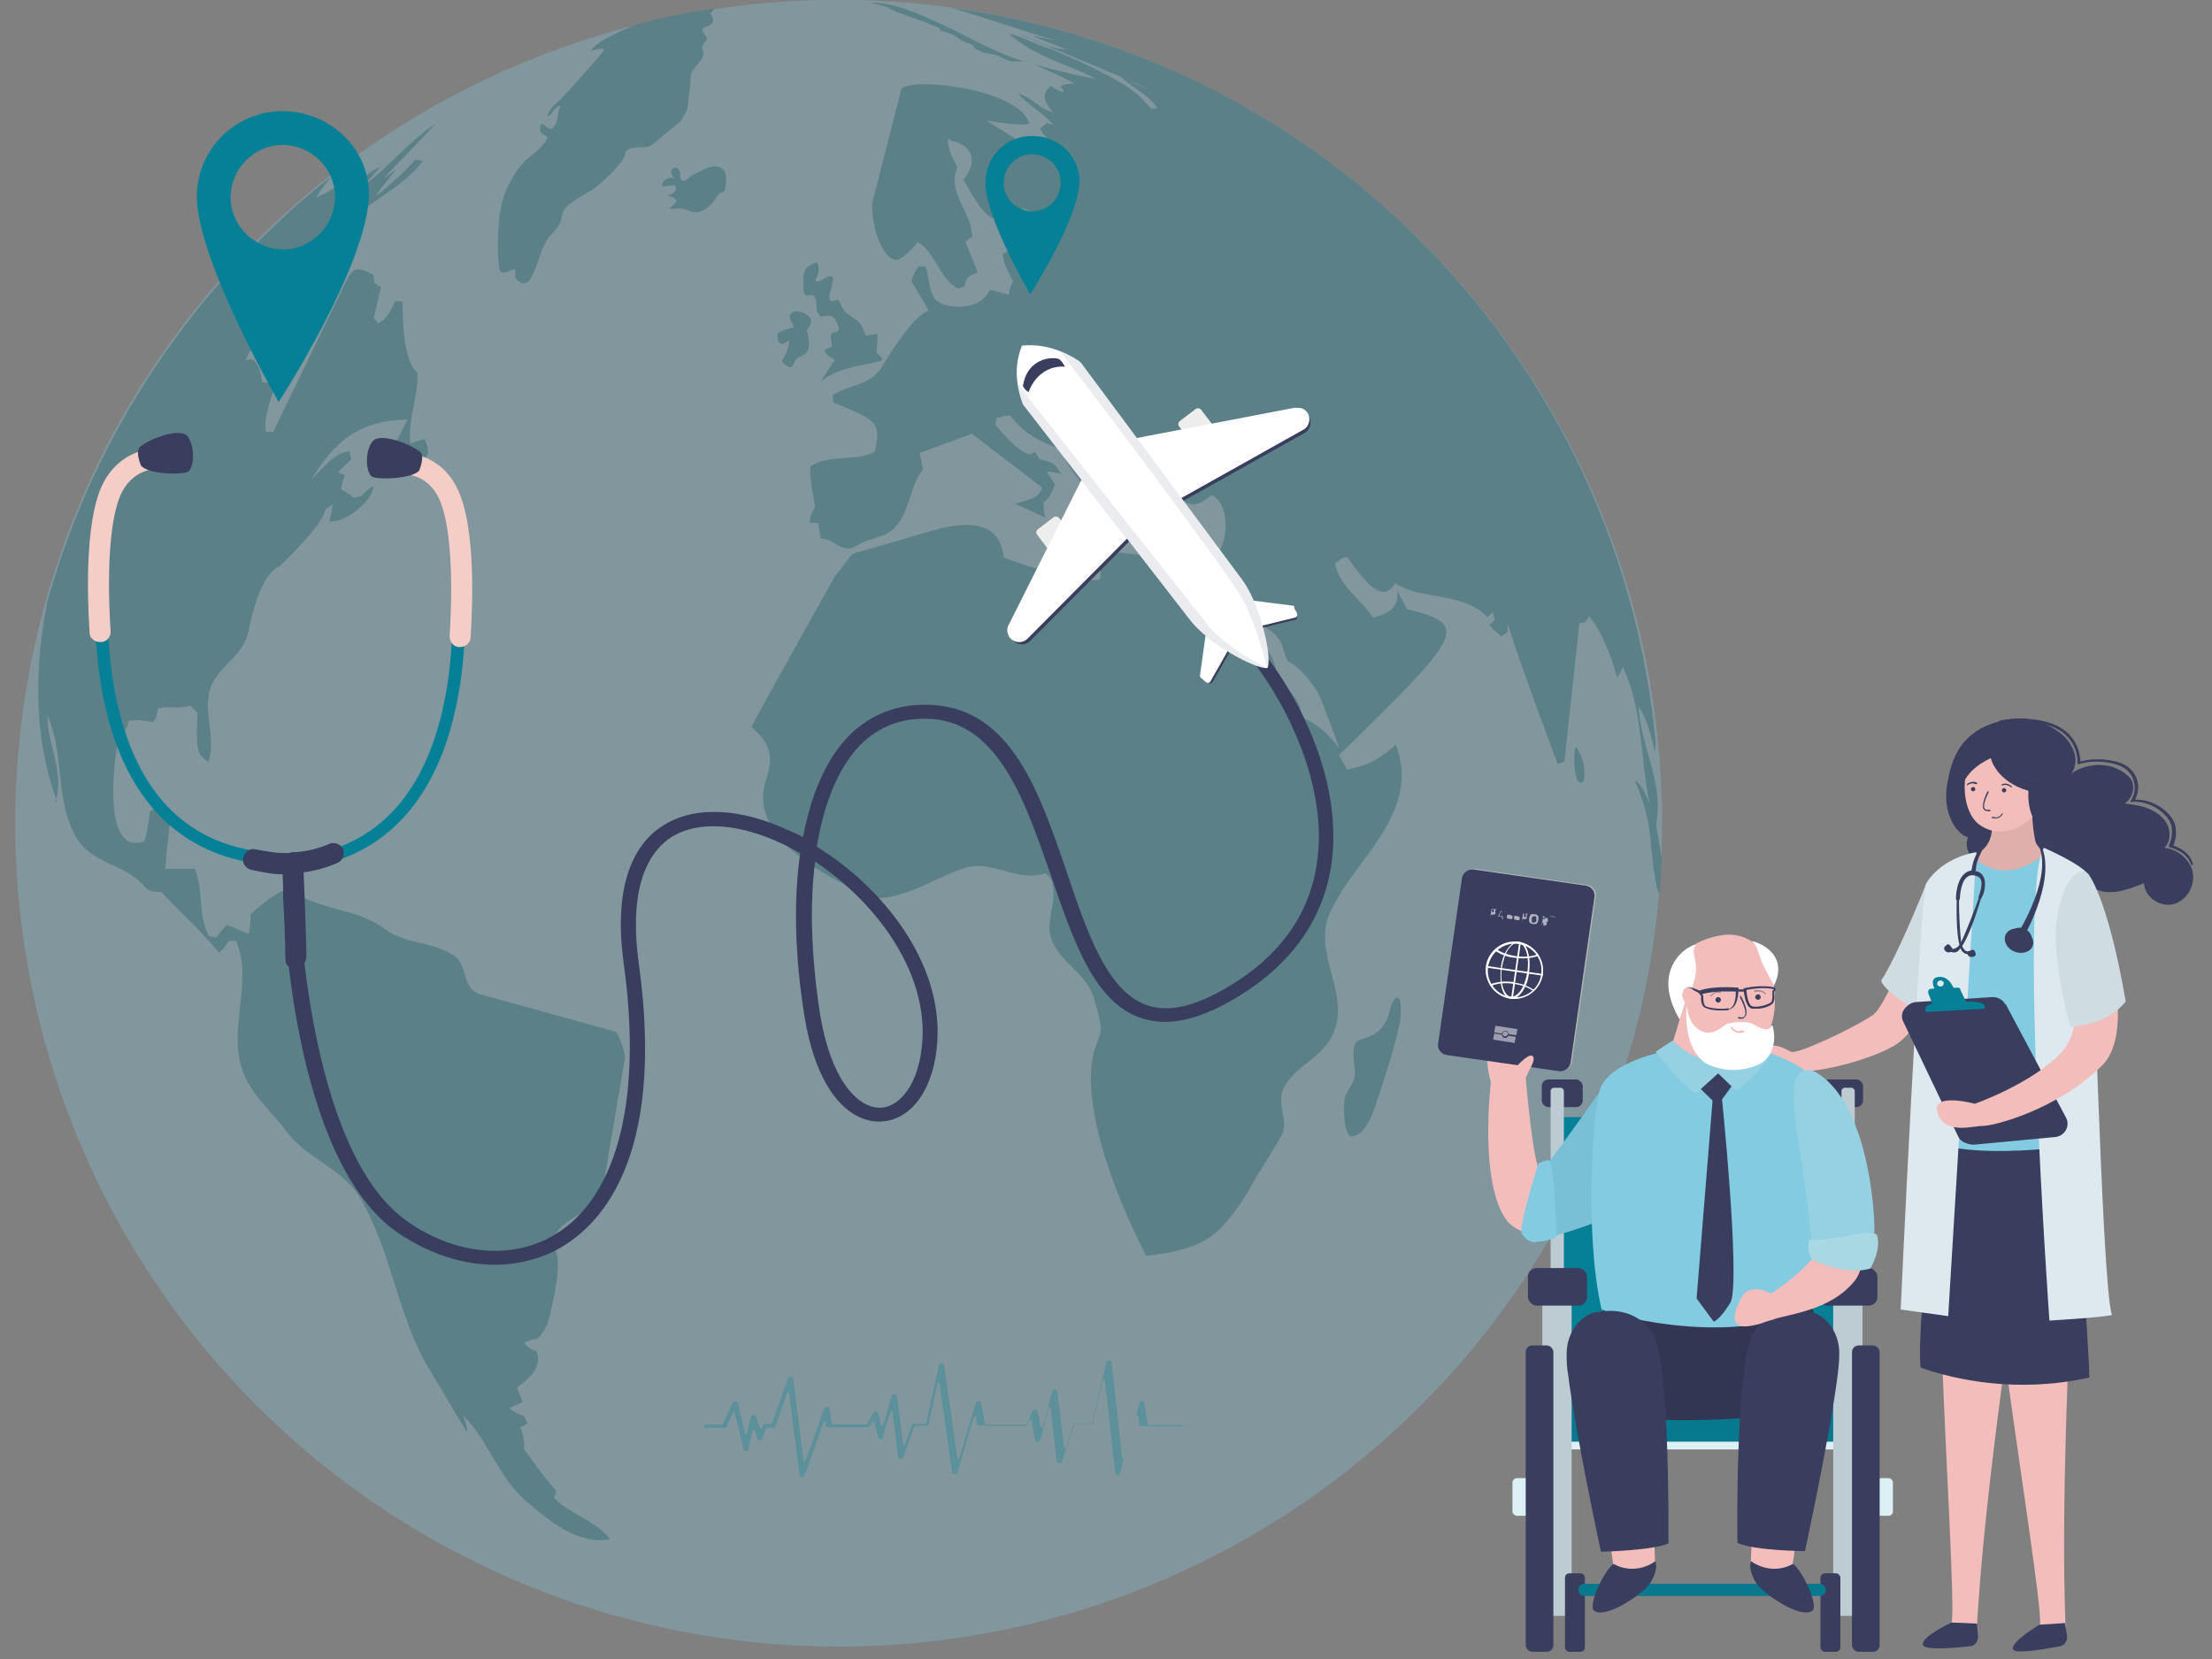 <?xml version="1.0" encoding="UTF-8"?>
<svg id="Layer_1" xmlns="http://www.w3.org/2000/svg" version="1.1" viewBox="0 0 400 300">
  <rect x="0" y="0" width="400" height="300" fill="#808080" stroke="none"/>
  <!-- Generator: Adobe Illustrator 29.2.1, SVG Export Plug-In . SVG Version: 2.1.0 Build 116)  -->
  <defs>
    <style>
      .st0, .st1 {
        fill: #f2bdba;
      }

      .st0, .st2 {
        opacity: .7;
      }

      .st3 {
        fill: #cfdce2;
      }

      .st4, .st2 {
        fill: #82cbe0;
      }

      .st5, .st6 {
        opacity: .5;
      }

      .st7 {
        fill: #b4b6b6;
      }

      .st8 {
        opacity: .4;
      }

      .st8, .st9, .st10 {
        fill: #393d5e;
      }

      .st11, .st12, .st6, .st13 {
        fill: #fff;
      }

      .st14 {
        fill: #a7d8e4;
      }

      .st15 {
        fill: #79c0d4;
      }

      .st16 {
        fill: #dfafac;
      }

      .st17 {
        fill: #30334f;
      }

      .st18 {
        fill: none;
      }

      .st19 {
        fill: #333653;
      }

      .st20 {
        fill: #dde9ee;
      }

      .st21 {
        opacity: .6;
      }

      .st22 {
        opacity: .3;
      }

      .st22, .st23 {
        fill: #058096;
      }

      .st12 {
        opacity: .6;
      }

      .st24 {
        fill: #bdccd2;
      }

      .st25 {
        fill: #07788d;
      }

      .st10 {
        opacity: .1;
      }

      .st26 {
        fill: #95d1e2;
      }

      .st27 {
        fill: #ededed;
      }

      .st28 {
        opacity: .4;
      }

      .st29 {
        opacity: .3;
      }

      .st13 {
        opacity: .7;
      }

      .st30 {
        fill: #464b75;
        opacity: 0;
      }

      .st31 {
        fill: #dcf0f6;
      }

      .st32 {
        fill: #f4cdc6;
      }
    </style>
  </defs>
  <path class="st30" d="M196.5,326.9c-11.5,4.7-10.7,10.8,2.5,13.5,15.8,3.1,48,2.3,81.5,1.5,46.4-1,83.5,4,79.5-6.3-8.8-23-155.8-11.9-163.6-8.7Z"/>
  <g class="st29">
    <circle class="st4" cx="151.7" cy="148.9" r="148.9" transform="translate(-19.8 274.5) rotate(-80.7)"/>
    <g>
      <path class="st18" d="M299.6,135.4s-.8-5-2.9-8.3c.3,7.3,4.8,14,3.1,21.6-3.2-9.3-1.6-19.7-6-28.8,0,.7-.5,1.5-1,2q-1.9-7.1-5-11.1c-.2.3-.5.8-.7,1.1-.3,0-.8.2-1.1.2l-2.7,25c-.3.2-.8.4-1.2.5q-7.7-20.3-9-25.3c0,.4,0,1-.1,1.4-.3.2-.8.6-1.1.8-.7-.5-1.6-1.4-2.2-2.1.3-.3.7-.7,1-.9,0-.4-.2-.9-.3-1.4-.3.3-.7.6-1,.9-4.6-4.7-11.6-3-16.7-6.1-1.9,2.9-4.4,1.6-8.7-4.8h0s0,0,0,0h0s0,0,0,0c0,0,0,0,0,0,0,0,0,0-.8.2-.4.3-.9.7-1.4,1,.9,4.3,4.8,6.5,6.9,9.8,4.5-1.2,4.5-2.8,4.4-4.9.6,1,1.3,2.4,1.8,3.4,11.8,2.7,9.5,5-12.4,26.4.5.8,1.1,1.8,1.5,2.6,3.4-.8,5.4-1.4,8.8-4.5,1.4,3.7,1.4,7.6-.1,11.4-2.7,7-8.6,12-11.7,18.7-3.6,7.5,4,14.9.3,22.5-2,4-6.7,5.5-8.8,9.5-1.4,2.8,1.1,5.8-.4,8.6-1.7,3.1-3.7,6-5.4,9-.8,1.5-2.8,4.4-4.4,6.4-2,2.3-4.4,5.2-14.6,6.3-.2-.2-14-26.3-8.9-38.6.8-1.8,1.1-2.5-.6-8-1.4-4.4-6.2-6.4-7.7-10.7-1.3-3.6,1.3-7.2,0-10.7-.2-.4-.7-.8-1-1.2-5.1,1.8-9.8-2.6-14.8-.9-5.1,1.7-9.6,5-15.1,5.4-1.7.1-3.9-1.1-5.4-1.9-18.4-9.1-16.1-16.5-15.1-20.1,1.4-4.8-.5-6.9-2.8-8.9.3-1,15.2-27.4,15.2-27.5h0s0,0,0,0l.4-.4c.9-1.2,1.7-2.5,2.8-3.5q.1,0,14.1-4.1,12.3-3.6,13.1,4.8c.1,0,12.8,4.9,17.4,4,.4-1.5-.4-3.2.6-4.7,5-.9,9.8,1.5,14.8,1.1h0s0,0,0,0h0s0,0,0,0h0s0,0,0,0c0,0,0,0,.5,0,1.2.3,2,.6,4,0,3.2-1,4.2-9.8.3-11.7-3.1,2.6-4.3,1.7-6.2.2-.2.8-.9,1.7-1.5,2.2-5.2-.7-5.3-7-9.6-8.7-1.1.7-1.7,1.9-3,2.3,2.3,2.6,3.9,3.3,5.2,3.8q-2.4.7-2.8.9c0,.4,0,1-.1,1.4-3.2,0-8.6-8-9.4-10.4-5.6-2.1-7-3.7-9.1-6.1-.7,0-1.7.3-2.4.5,0,.4-.2.8-.2,1.2,3.4,4.2,4.6,4.8,6.1,5.4.3-.2.8-.4,1.1-.5.2.4.5.9.7,1.3,2.8.8,2.9.9,4,2.8-.7-.4-1.8-.6-2.6-.5.3.7.9,1.6,1.5,2.2q-.8,2.4-2.1,3.4c0,.8,0,1.9.3,2.7-1.7-.7-3.9-1.7-5.5-2.5,4.1-1.1,4.2-1.2,5-2.9l-12.8-9.8q-.2.2-9.4,3.5c.2,1,.4,2,.6,3-2.4,3-2.3,7.3-4.9,10.3-1.9,2.2-4.9,2-7.1,3.5-2.6,1.8-4.2-1.5-6.5-1.3-.1-.9-.3-1.8-.4-2.8-.5,0-1.1-.1-1.6-.1,0-.9.4-2.1,1-2.8-.4-2.2-1.1-5.2-.8-7.4,3.5-2.4,7.9-.8,11.6-2.6,1.3-5.4.3-5.8-7.5-8.9,0-.4,0-1-.1-1.4,2.9-1.8,6.9-1.8,8.9-5.1q5.5-9.1,8.4-10.1-.2-.7-3.1-5.3c.2-.9.8-2,1.3-2.7.4,0,.9,0,1.3,0,.6,1.8.6,3.8,1.4,5.5,1.1,2.2,8.2,3,10.2-1.3q.5,0,3.5.9c0-.8.3-1.8.7-2.4-.7-1.4-1.8-3.3-1.9-4.9.3-.2.7-.5,1-.7.8.2,1.8.9,2.4,1.5h0s0,0,0,0l.4-.2s0,0-3.9-4.8c0-.4.2-.9.3-1.3q5.5-1.9,5.6-2c-1.9-1-2.1-1.1-4,.2-3.8,2.7-5.6-.5-8.9-6.2,3.6-4.4,0-6.8-2.1-7h0s0,0,0,0h0s0,0-.6.7q.3,1.7,1.6,4c-1.9,4.8,2.7,8.2,2.7,12.6-.4.3-.8.6-1.2.9.7,1.7,1.5,3.9,2.2,5.6-2,.7-2,.8-2.4,2.5-.3.1-.8.3-1.2.4-3.4-1.9-3.9-6.4-7.2-8.4q-2.7,3.3-3.9,3.2c-2.7-.2-4.5-6.2-4.4-10.2l5.3-20.7c1.7-2.3,21.3,0,23.1,6.2q-1,.6-7.7-.5,10.3,6.5,10.9,6.6c-.3-.6-1.1-1.3-1.8-1.5,0-.3-.2-.8-.3-1.1q2.4,1.1,3.7.7-2.4-2.1-2.8-3.3c.3-.3.7-.6,1.1-.9.4,0,.9.2,1.2.2-1.8-2.2-4.5-3.4-6.3-5.6,2.4.5,3.9,2.8,6.3,3.4-1.9-2.4-1.8-3.4-.4-4.8.7.5,1.7.9,2.4,1.2-.2-.3-.4-.7-.6-1.1.7-.4,1.8-.5,2.5-.4-2.2-1.5-4.7-2.3-7.1-3.5,3.6,1,8.5,2.3,10.9,2.5-5.2-2.7-11.1-4-15.6-8.1,2.7.6,5,2.2,7.7,2.8,13.8,6,15.3,7.7,17.9,10.7.4,0,.8,0,1.2,0-1.7-2.5-4.5-3.7-6.6-5.7l-18.6-7.8c2.9.9,5.5,2.8,8.7,2.8-2-.8-4-1.6-6.1-2.4,1.5.2,2.9.6,4.3.8-.8-.3-1.9-.6-2.7-.7-10.5-3.4-14.2-4.6-16.5-5.2-6.6-.9-13.3-1.4-20.1-1.4s-15.2.6-22.6,1.7c-.3.3-.6.6-.9,1.1,0,0,.2,0,.3,0q.2,1,.3,1.1c-.3,1.1-1.4.9-2,1.5q0,.4.4,1c.1.2.4.5.4.7,0,.6-.7.9-.8,1.5-.1.5.3,1,.2,1.5-.4,1.7-2.7,2.6-2.3,4.7l-.6,5c-.3,1-1.2,2.4-1.3,2.4-.2.2-5,4.1-5,4.1-1.4,1.1-3.3,0-4.7,1.1-.1,0-.2.3-.2.5-.5,2.4-5.6,6.4-5.7,6.4-.4.3-1.1.7-1.5.9-3.7,2.2-4.2,3.1-4.4,4.6q-.1,1.2-2,3c-2.4,2.3-2.8,11.3-6.1,7.9-.5-.5,0-1.2-.3-1.8-.9,0-2.5,1.3-2.8,0,0,0-.5-3.3,0-9.4.6-6.3,4.7-10.3,4.7-10.3q3.6-2.7,4-4.2c-1-.6-1.7-1-1.2-2.3,0,0,.2,0,.3-.1,1.3,1,1.5,1.1,1.8.8,1.1-1.1.8-2.8,1.5-4.1-1.2.2-1.4,1.5-2.4,2,.2-.8.2-1.2,1.9-2.7,1.3-1.1,8.2-9,8.4-9.5q-1.4-.2-2.5.4c.6-1.2,3.8-3,8.6-4.8-20.6,5.2-39.6,14.7-55.8,27.5-.7.9-1.6,2.2-2.8,3.8q1.8-.6,5.3-3c-.3.3-.6.8-.9,1.2,0,.4.2,1,.3,1.4,2.5-1.4,4.1-4.1,7-5.1q-2,2.1-2.7,3.1c4.5-3.3,7.9-7.9,12.7-10.9,0,0-7,7.2-9.5,9.9.7-.5,1.7-1.2,2.4-1.7q-3,3.6-3.8,4.9c4.2-3.4,5.9-5.3,7.2-6.6.4,0,1,.2,1.4.2-4.1,5.3-10.7,7.6-15.1,12.6,0,.4.1.9.2,1.3-5.5,5.9-13.4,9.5-16.5,17.6.4,0,1,0,1.5,0-.6,1.6-1.6,3-2.2,4.5.4,0,.9,0,1.4-.1.9,1.1,1.3,1.7,1.6,4.1.8.2,1.9.3,2.6.1q-2.5,6.5-1.9,8.9c.4,0,.9,0,1.3,0l12.5-25.8c1.9-4.1,2.3-4.3,5.6-2.6,0,.4.1,1,.2,1.4.4.2.9.5,1.2.8-.4,1.7-.9,3.9-1.3,5.6.2.3.6.7.8,1,1.4-.9,1.8-1.2,3-4,.4,0,1,0,1.4,0q0,10.8,2.7,12.9c.1,4.3-1.8,8.4-1.3,12.8.8-.3,1.8-.6,2.6-.8,1.4,3.7,1,3.8-7.8,5.6,1.4-2.7,3.3-6.4,4.7-9.1-10.5-.1-14.6,6.3-17.6,11.1,4.4-4.9,5.2-5,7.1-5.4,0,.4.2,1,.3,1.5-.8.6-1.7,1.6-2.4,2.3.4.1.9.3,1.3.5-.3.7-.7,1.8-.7,2.6.7.4,1.7.9,2.3,1.5.4,0,1-.2,1.4-.3.5-.7,1.4-1.4,2.2-1.8-.4,2.8-5.3,6.6-8.1,6.4.3-.9.5-2.2.6-3.1-.4.3-.9.7-1.3,1h0c-.1,2.6-8,10.1-8.1,10.1-2.6,1.1-4.3,5.7-5.2,9.3-.3,1-.5,2.4-.8,3.4-1.2,4-5.7,5.8-6.8,9.9-1.1,4.3,1.1,8.6-.2,12.9-2.2-1.7-2.1-2.1-2-8.9-.4-.4-.9-.9-1.3-1.3-1.9.7-3.9,0-5.8.5,0,.8-.5,1.8-.9,2.5q-3.2-.6-4.5-.2c-.1,1.5-1.3,2.5-1.8,3.8-.7,2.1-3.2,20.9,4.7,17.9q.6-2.1,1-5.4c.8-.4,2-.8,2.9-.9.3.3.7.6,1,.9,0,0-.9,6.4-1.1,10.4q.2,0,5.3,0c1.7,3.9.4,8.4,2.6,12.2.4,0,1,.1,1.4.2.4-.7,1.2-1.6,1.8-2.2,1.4.3,2.6,1.2,4,1.5.2-1,.3-2.4.3-3.4.2-.2,4.1-4,7-4.7,5.1,4,12.2,3.4,17.3,7.3,3.7,2.8,8.7,2.2,12.5,4.8,2.4,1.7,1.4,5.6,4.4,6.9l24.9,6.9c1.2,2.1,1.6,3.8,1.6,4.8l-4.1,24.1c-1.5,4.7-10.7,5.1-8.3,11.1,1.2,2.9-1.6,12.7-1.6,12.8-.4.9-1.2,2-1.8,2.7-.8,0-1.8.3-2.4.8.5.6,1.4,1.2,2.2,1.4q1.4,3.2-3.5,6.6c.3.8.7,1.8,1,2.6-.7.4-1.6.9-2.4,1.1.6.7,1.7,1.3,2.6,1.4.2.4.5,1,.7,1.4-.4.2-.9.5-1.3.7.4,1.1.9,2.7.6,3.9,4.5,6,4.9,6.5,5.9,7.6-.1.4-.3.9-.4,1.3,3,3,7.4,4,10.1,7.4-5.6,1.2-10.8-3.3-15.1-6.8-5.1-4.3-6.8-11-11.5-15.6.4.9.7,2.2.8,3.1-2.4-3.5-4.3-7.2-6.5-10.8-6.1-9.7-7-21.4-12.7-31.3-3.2-5.5-9.8-7.3-13.5-12.3-2.4-3.3-5.7-5.9-7.4-9.7-3.8-8,1.6-16.7-1.7-24.8-.4,0-1,.1-1.4.1-.3.7-1,1.6-1.7,2.1-3.1-4-6.9-7.3-10.4-11-2.3,0-2.3,0-3.6-1.6h0s0,0,0,0c-3.5-3.5-9.3-3.7-11.9-8.4-3.8-6.8-2-14.9-5.1-21.9,0,5.2,3.3,10.2,1.4,15.6-4.3-11.7-4.1-24.4-1.7-36.2-3.6,12.8-5.5,26.2-5.5,40.1,0,82.2,66.7,148.9,148.9,148.9s141.8-59.8,148.3-136c-.6-.7-1.1-4.2-1.7-10.4-.1-1.2-.4-4.7-2.7-10,1,.5,2.8,4.2,3.6,7.5l1.1,6.5c0-2.1.1-4.3.1-6.4,0-5.1-.3-10.1-.8-15.1,0,.6-.1,1.1-.2,1.6ZM204.2,89.1s0,0,0,0h0s0,0,0,0ZM160.8.9c4.1.7,12.2,4.8,14.6,6,1.5.8,6,3.1,9.9,4.3q-1.8,0-2,0c-.1,0-.2,0-.3,0-1-.3-1.9-.9-2.9-1.2-.7-.2-1.4-.2-2.1-.4-.2,0-1.5-.5-1.8-.9,0,0,.1,0,.2,0-.4-.7-1.1-.8-1.1-.8-.1,0-.3,0-.6-.2-.8-.4-1.5-1-2.3-1.4-.7-.4-1.6-.4-2.3-.8,0,0,0-.2,0-.3q-.2-.1-.9-.4c-2.4-1-4.9-1.7-7.2-2.7,0,0,0,0,.1,0-.5-.2-1-.3-1.4-.5.2,0,.4,0,.7,0t-3.5-.9s0,0,0,0c.2,0,1,0,3.1.3ZM147.7,47.2c.6.6.6,1.5,0,2.7-.3.6-.2.6-.1.8,1.1,0,1.7-1.2,2.9-.9.2.4.2.7-.2,2.2-.4,1.5-.7,2.7,1.1,2,0,0,0,0,.1,0,.6.6.7,1.5,1.3,2.1.8.9,2,1.2,2.7,2.2.6.8.8,1.6,1,2.2.7,0,1.4-.2,2.2-.3,0,0,0,0,0,0,0,1.6-.2,2.8-.2,3.4.2.3.6.6.8.8.5.4.2.6-1,.9-5.9,1.1-7.6,1.8-9.8,3.4,2-3.2,2.3-3.5,2.5-3.7-.6-.7-1.7-.8-1.9-1.9t1.1-.5c.4-.1.2-.5.2-.7-.2-.6-.4-1.1-.1-1.6.3-.6,1.2-.3,1.4-1,0-.3-.7-1.8-.7-1.8-.1-.2-.6-1-2.6-.4-.3-.3-.3-.4-.5-.7-.5-.9,0-1.9-.5-2.8-.2-.3-.2-.4-1-.5-.8,0-.9-.3-1-1.3-.2-3.4.2-4,2.4-4.8ZM141.7,59.8q1.6-.5,1.7-.5c0-.8-.8-1.2-.7-2,.1-.7.8-.8,1.1-.9,1.2-.1,2.9.9,2.8,1.9,0,.5-.3.9-.8,1.6.7,1.9.4,3.1.2,3.5-.1.2-.3.5-.4.6-.5.5-1.2.5-1.7,1-.4.4-.4,1-.8,1.4,0,0-.2.2-.6,0-1.4-.7-1.2-1-.9-1.6,1-1.8,1.1-3.1,1-3.1,0,0-.2,0-.4.2-.5.4-1.2.8-1.7-.4,0-.1-.1-.3-.1-.4,0-.5,0-.8,1.2-1.2ZM131,34.6c-.2.2-.5.2-.8.4-.6.6-1,1.5-1.7,2.1-.4.4-.8.7-1.4,1-.3.2-1,.3-1.3.3-1.1,0-2-.8-3.2-.7-.8.1-1,.1-1.2.1,0,0,0,0-.1,0,0,0,0-.2.3-.5.9-.7.8-.8.8-1,0-.4-.7-.8-1.7-1,1.8-.3,1.8-1.5,1.5-1.7-.3-.2-.9,0-1.2,0-.3,0-1,.2-1.1,0-.2-.3.2-1.3,1.2-1.4.2,0,.5,0,.9,0-.4-.6-1.1-1.6.3-1.9.7.6.8.7.8,1.6,0,.6.3.7.6.8.1,0,.3,0,.3,0,.5-.3.8-.7,1.3-1,.5-.3,1.1-.5,1.6-.8.2-.1,4.7-2.5,4.6,1.6,0,.8-.3,1.8-.4,2.1ZM253.2,184.4c-.5,3.8-4.4,15.5-5.1,17.2-1.7,4-3.4,3.9-4,3.9-.3-.5-1.2-1.9-1-6.4.1-1.8,1.8-2.9,1.9-4.7.1-1.8-.6-3.6,0-5.5.3-.7,1.2-1,2.2-1.3,1.6-.5,2.7-1.4,3.5-3,.7-1.2.5-2.8,1.5-3.9.2-.2.2-.2.4-.3,1,.1.7,3.1.6,4ZM285.4,141.4c-.8-.8-1.1-5.4-.5-6.4,1.3,1.8,1.4,3.6,1.5,4.3.2,2.6-.8,2.2-1,2Z"/>
      <path class="st23" d="M191,7.3c-1.5-.2-2.9-.6-4.3-.8,2,.8,4,1.6,6.1,2.4-3.2,0-5.8-1.9-8.7-2.8l18.6,7.8c2.1,2,5,3.2,6.6,5.7-.4,0-.8,0-1.2,0-2.6-3-4.1-4.7-17.9-10.7-2.7-.6-5-2.3-7.7-2.8,4.4,4.1,10.4,5.4,15.6,8.1-2.4-.3-7.3-1.5-10.9-2.5,2.3,1.2,4.9,2,7.1,3.5-.8-.1-1.8,0-2.5.4.2.3.4.8.6,1.1-.8-.2-1.8-.7-2.4-1.2-1.4,1.4-1.6,2.4.4,4.8-2.4-.5-3.8-2.8-6.3-3.4,1.8,2.2,4.5,3.4,6.3,5.6-.4,0-.9-.2-1.2-.2-.3.3-.7.6-1.1.9q.4,1.2,2.8,3.3-1.3.4-3.7-.7c0,.3.2.8.3,1.1.7.2,1.5.9,1.8,1.5q-.6,0-10.9-6.6,6.7,1.1,7.7.5c-1.7-6.2-21.3-8.5-23.1-6.2l-5.3,20.7c-.1,4,1.7,10,4.4,10.2q1.1,0,3.9-3.2c3.3,2,3.8,6.5,7.2,8.4.3-.1.8-.3,1.2-.4.4-1.7.5-1.8,2.4-2.5-.7-1.7-1.5-3.9-2.2-5.6.4-.3.8-.6,1.2-.9,0-4.4-4.6-7.8-2.7-12.6q-1.3-2.3-1.6-4t.6-.7h0s0,0,0,0h0c2.1.2,5.7,2.6,2.1,7,3.3,5.7,5.1,8.9,8.9,6.2,1.9-1.3,2.1-1.1,4-.2q0,0-5.6,2c-.1.4-.2.9-.3,1.3q3.9,4.7,3.9,4.8l-.4.2h0s0,0,0,0h0c-.5-.7-1.6-1.3-2.4-1.5-.3.2-.7.5-1,.7.1,1.6,1.2,3.5,1.9,4.9-.4.6-.8,1.7-.7,2.4q-3-.8-3.5-.9c-1.9,4.3-9.1,3.5-10.2,1.3-.9-1.8-.8-3.7-1.4-5.5-.4,0-.9,0-1.3,0-.5.7-1.1,1.8-1.3,2.7q2.9,4.6,3.1,5.3-2.9,1-8.4,10.1c-2,3.4-6,3.3-8.9,5.1,0,.4,0,1,.1,1.4,7.7,3.1,8.7,3.5,7.5,8.9-3.6,1.9-8,.3-11.6,2.6-.3,2.2.5,5.2.8,7.4-.5.7-1,1.9-1,2.8.5,0,1.1.1,1.6.1.1.9.3,1.8.4,2.8,2.3-.2,3.9,3,6.5,1.3,2.2-1.5,5.2-1.3,7.1-3.5,2.6-3,2.5-7.3,4.9-10.3-.2-1.1-.4-2.1-.6-3q9.2-3.3,9.4-3.5l12.8,9.8c-.8,1.6-.9,1.8-5,2.9,1.7.7,3.9,1.7,5.5,2.5-.2-.8-.3-1.9-.3-2.7q1.3-1,2.1-3.4c-.5-.6-1.2-1.5-1.5-2.2.8,0,1.9.1,2.6.5-1.1-1.9-1.2-2.1-4-2.8-.2-.4-.5-.9-.7-1.3-.3.2-.8.4-1.1.5-1.5-.7-2.7-1.3-6.1-5.4,0-.4.2-.8.2-1.2.7-.2,1.7-.5,2.4-.5,2.1,2.4,3.4,4,9.1,6.1.8,2.4,6.3,10.3,9.4,10.4,0-.4,0-1,.1-1.4q.5-.2,2.8-.9c-1.2-.5-2.9-1.2-5.2-3.8,1.3-.4,1.9-1.7,3-2.3,4.3,1.7,4.4,8,9.6,8.7.6-.5,1.2-1.5,1.5-2.2,1.9,1.5,3,2.5,6.2-.2,3.9,1.9,2.9,10.7-.3,11.7-1.9.6-2.7.4-4,0-.5,0-.5,0-.5,0h0s0,0,0,0h0s0,0,0,0h0s0,0,0,0h0c-5,.4-9.8-1.9-14.8-1.1-1,1.5-.2,3.1-.6,4.7-4.5.9-17.2-3.9-17.4-4q-.8-8.4-13.1-4.8-14,4.1-14.1,4.1c-1.1,1-1.8,2.3-2.8,3.5l-.4.4h0s0,0,0,0h0c0,0-14.9,26.5-15.2,27.5,2.3,2,4.3,4.1,2.8,8.9-1.1,3.6-3.3,11,15.1,20.1,1.5.8,3.7,2,5.4,1.9,5.5-.4,10-3.7,15.1-5.4,5.1-1.7,9.7,2.7,14.8.9.3.4.8.8,1,1.2,1.4,3.6-1.2,7.2,0,10.7,1.6,4.3,6.4,6.2,7.7,10.7,1.7,5.4,1.4,6.1.6,8-5.1,12.3,8.7,38.4,8.9,38.6,10.2-1.1,12.6-4,14.6-6.3,1.7-2,3.6-4.9,4.4-6.4,1.7-3.1,3.7-5.9,5.4-9,1.5-2.8-1-5.8.4-8.6,2-4,6.8-5.4,8.8-9.5,3.7-7.5-3.9-14.9-.3-22.5,3.2-6.7,9-11.8,11.7-18.7,1.5-3.8,1.6-7.7.1-11.4-3.4,3-5.4,3.7-8.8,4.5-.4-.8-1-1.8-1.5-2.6,21.9-21.5,24.2-23.7,12.4-26.4-.6-1-1.3-2.4-1.8-3.4,0,2.1,0,3.7-4.4,4.9-2.2-3.4-6-5.5-6.9-9.8.4-.3.9-.7,1.4-1,.8-.2.8-.2.8-.2h0s0,0,0,0h0s0,0,0,0h0s0,0,0,0h0c4.4,6.4,6.8,7.8,8.7,4.8,5.2,3.2,12.1,1.4,16.7,6.1.3-.3.7-.6,1-.9,0,.4.2.9.3,1.4-.3.3-.7.7-1,.9.6.7,1.5,1.5,2.2,2.1.3-.2.8-.6,1.1-.8,0-.4,0-1,.1-1.4q1.4,5,9,25.3c.3-.2.8-.4,1.2-.5l2.7-25c.3,0,.8-.2,1.1-.2.2-.3.5-.8.7-1.1q3.1,4,5,11.1c.5-.5.9-1.3,1-2,4.4,9.1,2.8,19.4,6,28.8,1.7-7.6-2.8-14.3-3.1-21.6,2.1,3.2,2.9,8.2,2.9,8.3.1-.5.2-1,.2-1.6C293,65.3,239.7,10.5,171.9,1.4c2.3.6,5.9,1.8,16.5,5.2.8.2,1.9.5,2.7.7ZM228.4,111.9c.3.5.5,1.1.6,1.7,1,.5,1.5,1,2.3,2,.9,1.2.8,2.8,1.7,4.1,0,0,.1,0,.2,0,1.2.7,3.2,2.5,4.9,5.2q.9,1.4,4.1,10.5c-.2-.2-.4-.6-.6-.8-2.6-3.3-4.7-4.2-6.1-4.8-.5-4.1-3.1-5.4-4.4-6,0-1.2-.2-3.2-1.4-5.5-.3-.5-7.2-10.2-7.2-10.3,1-3.6,6,3.9,6.1,3.9ZM222.1,107.7c-2.5-3.3-4.6-5.4-6.2-6.4,1.7.8,3.8,3.1,6.4,6.6,0,0-.1-.2-.2-.3ZM203.5,14.3l4.5,1.9c-1.8-.6-2-.7-4.5-1.9Z"/>
      <polygon class="st23" points="204.2 89.1 204.2 89.1 204.2 89.1 204.2 89.1"/>
      <path class="st23" d="M146.4,53.3c.7,0,.8.2,1,.5.5.9,0,1.9.5,2.8.2.3.2.4.5.7,2-.6,2.4.2,2.6.4,0,0,.8,1.5.7,1.8-.2.8-1.2.4-1.4,1-.2.5,0,1,.1,1.6,0,.2.2.6-.2.7q-1.1.4-1.1.5c.2,1.1,1.3,1.2,1.9,1.9-.2.2-.5.4-2.5,3.7,2.2-1.6,4-2.3,9.8-3.4,1.2-.2,1.5-.5,1-.9-.2-.3-.6-.6-.8-.8,0-.6.2-1.8.2-3.4,0,0,0,0,0,0-.7,0-1.4.2-2.2.3-.2-.6-.4-1.5-1-2.2-.7-.9-1.9-1.3-2.7-2.2-.6-.6-.7-1.5-1.3-2.1,0,0,0,0-.1,0-1.8.8-1.5-.4-1.1-2,.4-1.6.4-1.8.2-2.2-1.2-.3-1.8,1-2.9.9-.1-.2-.2-.2.1-.8.5-1.2.5-2,0-2.7-2.1.8-2.6,1.3-2.4,4.8,0,1,.2,1.2,1,1.3Z"/>
      <path class="st23" d="M140.6,61.4c.5,1.2,1.2.7,1.7.4.1,0,.3-.2.4-.2.1,0,0,1.4-1,3.1-.4.6-.5.9.9,1.6.4.2.6.1.6,0,.4-.4.4-1,.8-1.4.5-.5,1.2-.5,1.7-1,.2-.2.3-.4.4-.6.2-.4.4-1.6-.2-3.5.5-.8.7-1.2.8-1.6.1-1-1.6-2-2.8-1.9-.3,0-1,.2-1.1.9-.1.8.7,1.2.7,2q0,0-1.7.5c-1.2.4-1.3.7-1.2,1.2,0,.1,0,.3.1.4Z"/>
      <path class="st23" d="M126.8,30.9c-.5.3-1.1.5-1.6.8-.5.3-.8.7-1.3,1,0,0-.2,0-.3,0-.2,0-.6-.2-.6-.8,0-.9,0-1.1-.8-1.6-1.4.3-.7,1.3-.3,1.9-.4-.1-.7-.1-.9,0-.9.1-1.4,1.1-1.2,1.4.1.2.8,0,1.1,0,.3,0,.9-.2,1.2,0,.3.2.3,1.5-1.5,1.7,1,.3,1.6.6,1.7,1,0,.2,0,.3-.8,1-.3.3-.3.4-.3.5,0,0,0,0,.1,0,.3,0,.4,0,1.2-.1,1.1-.2,2.1.6,3.2.7.3,0,.9-.1,1.3-.3.6-.3,1-.6,1.4-1,.7-.6,1.1-1.5,1.7-2.1.2-.2.6-.1.8-.4.2-.2.4-1.2.4-2.1,0-4.1-4.4-1.7-4.6-1.6Z"/>
      <path class="st23" d="M285,135c-.6,1-.4,5.6.5,6.4.2.2,1.2.6,1-2,0-.7-.2-2.5-1.5-4.3Z"/>
      <path class="st23" d="M295.7,141.3c2.3,5.4,2.6,8.9,2.7,10,.6,6.2,1.1,9.7,1.7,10.4.2-2.1.3-4.3.4-6.5l-1.1-6.5c-.8-3.3-2.6-7-3.6-7.5Z"/>
      <path class="st23" d="M252.6,180.4c-.2,0-.2,0-.4.3-1,1.1-.8,2.7-1.5,3.9-.9,1.6-1.9,2.5-3.5,3-1,.3-2,.6-2.2,1.3-.6,1.8.1,3.6,0,5.5-.1,1.8-1.8,2.9-1.9,4.7-.3,4.5.6,5.9,1,6.4.6,0,2.3.1,4-3.9.7-1.7,4.6-13.4,5.1-17.2.1-.9.4-3.9-.6-4Z"/>
      <path class="st23" d="M161.2,1.5c-.2,0-.4,0-.7,0,.5.2,1,.3,1.4.5,0,0,0,0-.1,0,2.4,1,4.9,1.7,7.2,2.7q.7.3.9.4c0,0,0,.2,0,.3.7.4,1.6.5,2.3.8.8.4,1.4,1,2.3,1.4.3.2.5.2.6.2,0,0,.7.1,1.1.8,0,0-.1,0-.2,0,.4.3,1.6.8,1.8.9.7.2,1.4.2,2.1.4,1,.3,1.9.9,2.9,1.2,0,0,.2,0,.3,0q.1,0,2,0c-3.9-1.2-8.4-3.5-9.9-4.3-2.4-1.2-10.4-5.3-14.6-6-2.2-.4-2.9-.3-3.1-.3,0,0,0,0,0,0q3.5.9,3.5.9Z"/>
      <path class="st23" d="M10,145c1.8-5.4-1.5-10.3-1.4-15.6,3.1,7,1.3,15.1,5.1,21.9,2.6,4.7,8.4,4.9,11.9,8.4h0s0,0,0,0c1.3,1.5,1.3,1.5,3.6,1.6,3.4,3.7,7.2,7,10.4,11,.6-.5,1.3-1.3,1.7-2.1.4,0,1-.1,1.4-.1,3.3,8.1-2.1,16.8,1.7,24.8,1.8,3.8,5,6.4,7.4,9.7,3.7,5,10.3,6.7,13.5,12.3,5.7,9.9,6.6,21.6,12.7,31.3,2.2,3.6,4.2,7.3,6.5,10.8,0-1-.4-2.2-.8-3.1,4.7,4.6,6.4,11.3,11.5,15.6,4.2,3.6,9.5,8,15.1,6.8-2.7-3.4-7.1-4.4-10.1-7.4.1-.4.3-.9.4-1.3-1.1-1.2-1.5-1.6-5.9-7.6.3-1.1-.2-2.8-.6-3.9.4-.2.9-.5,1.3-.7-.2-.4-.5-1-.7-1.4-.9-.2-2-.8-2.6-1.4.7-.3,1.7-.7,2.4-1.1-.3-.8-.7-1.8-1-2.6q4.9-3.4,3.5-6.6c-.8-.1-1.7-.8-2.2-1.4.6-.5,1.6-.8,2.4-.8.7-.7,1.4-1.8,1.8-2.7,0,0,2.8-9.9,1.6-12.8-2.4-6.1,6.8-6.5,8.3-11.1l4.1-24.1c0-1-.4-2.7-1.6-4.8l-24.9-6.9c-3-1.3-1.9-5.2-4.4-6.9-3.8-2.6-8.8-2-12.5-4.8-5.2-3.9-12.2-3.3-17.3-7.3-3,.7-6.9,4.6-7,4.7,0,1-.1,2.4-.3,3.4-1.4-.3-2.6-1.2-4-1.5-.6.6-1.4,1.4-1.8,2.2-.4,0-1-.1-1.4-.2-2.1-3.8-.9-8.3-2.6-12.2q-5.1,0-5.3,0c.2-4,1.1-10.3,1.1-10.4-.3-.3-.7-.6-1-.9-.9.1-2.1.5-2.9.9q-.3,3.3-1,5.4c-7.9,3-5.4-15.9-4.7-17.9.5-1.3,1.7-2.3,1.8-3.8q1.4-.4,4.5.2c.5-.6.8-1.7.9-2.5,1.9-.5,3.9.2,5.8-.5.4.4.9.9,1.3,1.3-.2,6.9-.2,7.3,2,8.9,1.4-4.3-.9-8.6.2-12.9,1.1-4.1,5.6-5.9,6.8-9.9.3-1,.6-2.4.8-3.4.9-3.7,2.6-8.3,5.2-9.3,0,0,7.9-7.6,8.1-10.1h0c.4-.3.9-.7,1.3-1,0,1-.3,2.2-.6,3.1,2.9.3,7.7-3.5,8.1-6.4-.8.3-1.7,1.1-2.2,1.8-.4,0-1,.2-1.4.3-.6-.5-1.6-1.1-2.3-1.5,0-.8.4-1.9.7-2.6-.4-.1-.9-.3-1.3-.5.7-.7,1.6-1.6,2.4-2.3,0-.4-.2-1-.3-1.5-1.9.4-2.7.5-7.1,5.4,3-4.7,7.1-11.2,17.6-11.1-1.4,2.7-3.3,6.4-4.7,9.1,8.8-1.8,9.2-1.9,7.8-5.6-.8.2-1.8.5-2.6.8-.5-4.4,1.5-8.5,1.3-12.8q-2.7-2.1-2.7-12.9c-.4,0-1,0-1.4,0-1.2,2.8-1.7,3.1-3,4-.2-.3-.6-.7-.8-1,.4-1.7.9-3.9,1.3-5.6-.4-.2-.9-.5-1.2-.8,0-.4-.1-1-.2-1.4-3.3-1.7-3.7-1.5-5.6,2.6l-12.5,25.8c-.4,0-.9,0-1.3,0q-.6-2.4,1.9-8.9c-.8.1-1.9,0-2.6-.1-.3-2.4-.7-3-1.6-4.1-.4,0-.9,0-1.4.1.7-1.5,1.6-3,2.2-4.5-.4,0-1,0-1.5,0,3.1-8.1,11-11.7,16.5-17.6,0-.4-.1-.9-.2-1.3,4.4-4.9,11-7.3,15.1-12.6-.4,0-1-.2-1.4-.2-1.2,1.3-2.9,3.2-7.2,6.6q.8-1.3,3.8-4.9c-.7.5-1.7,1.2-2.4,1.7,2.6-2.7,9.5-9.9,9.5-9.9-4.8,3-8.2,7.6-12.7,10.9q.7-1,2.7-3.1c-2.9,1-4.4,3.7-7,5.1,0-.4-.2-1-.3-1.4.3-.3.6-.8.9-1.2q-3.5,2.4-5.3,3c1.2-1.7,2.1-2.9,2.8-3.8-24.4,19.3-42.7,46-51.3,76.8-2.4,11.9-2.6,24.5,1.7,36.2ZM29.3,150.6h0s0,0,0,0c0,0,0,0,0,0ZM8.8,125.1h0s0,0,0,0ZM8.6,125.2s0,0,0,0h0ZM8.3,125.6h0,0s0,0,0,0Z"/>
      <path class="st23" d="M106.8,9.3q1-.6,2.5-.4c-.1.5-7.1,8.3-8.4,9.5-1.7,1.5-1.7,1.9-1.9,2.7,1-.5,1.2-1.8,2.4-2-.7,1.3-.3,3-1.5,4.1-.3.3-.5.2-1.8-.8,0,0-.2,0-.3.1-.5,1.3.2,1.7,1.2,2.3q-.4,1.5-4,4.2s-4.1,4-4.7,10.3c-.6,6.1,0,9.4,0,9.4.4,1.3,1.9,0,2.8,0,.3.6-.2,1.3.3,1.8,3.2,3.4,3.7-5.5,6.1-7.9q1.8-1.8,2-3c.2-1.6.6-2.4,4.4-4.6.5-.3,1.1-.6,1.5-.9,0,0,5.2-4,5.7-6.4,0-.1,0-.4.2-.5,1.4-1.1,3.3,0,4.7-1.1,0,0,4.8-3.9,5-4.1,0,0,1-1.4,1.3-2.4l.6-5c-.4-2.1,1.9-3,2.3-4.7.1-.5-.3-1-.2-1.5.1-.6.7-.8.8-1.5,0-.2-.3-.5-.4-.7q-.4-.6-.4-1c.6-.6,1.8-.4,2-1.5q-.1,0-.3-1.1c0,0-.2,0-.3,0,.2-.4.5-.8.9-1.1-4.7.7-9.3,1.6-13.8,2.8-4.8,1.8-8,3.7-8.6,4.8Z"/>
    </g>
  </g>
  <path class="st23" d="M186.5,24.6c-4.7,0-8.4,3.9-8.3,8.6.1,6.4,8.1,20,8.1,20,0,0,8.7-13.5,8.9-20.3.1-4.7-3.9-8.4-8.6-8.3ZM186.7,38.2c-2.8,0-5.2-2.2-5.2-5.1,0-2.8,2.2-5.2,5.1-5.2,2.8,0,5.2,2.2,5.2,5.1,0,2.8-2.2,5.2-5.1,5.2Z"/>
  <path class="st23" d="M50.9,20.1c-8.6.1-15.5,7.2-15.3,15.8.3,11.7,14.8,36.8,14.8,36.8,0,0,16-24.7,16.3-37.3.2-8.6-7.2-15.4-15.8-15.3ZM51.3,45.1c-5.2,0-9.5-4.1-9.6-9.3,0-5.2,4.1-9.5,9.3-9.6,5.2,0,9.5,4.1,9.6,9.3,0,5.2-4.1,9.5-9.3,9.6Z"/>
  <path class="st22" d="M214.6,257.9s0,0,0,0c0-.1-.1-.2-.2-.2h-6.7c-.1,0-.2,0-.2-.2l-.6-3.9c0-.1-.2-.2-.4-.2-.2,0-.4,0-.4.2l-1.1,4s0,0,0,0l-1.3,4.5-.4,1.5c0,.2-.4.2-.4,0l-1.9-17.3c0-.1-.2-.2-.4-.3-.2,0-.4,0-.5.2l-2.6,11c0,.1-.1.2-.2.2h-2.8c-.2,0-.4,0-.4.2l-1.3,4.2c0,.2-.4.2-.4,0l-1.2-10.2c0-.1-.2-.2-.4-.3-.2,0-.4,0-.5.2l-1.7,6.5c0,.2-.4.2-.4,0l-.6-2.9c0-.1-.2-.2-.4-.2-.2,0-.4,0-.5.2l-1,2.4c0,0-.1.1-.2.1h-7.2c-.1,0-.2,0-.2-.2l-.7-3.8c0-.1-.2-.2-.4-.2-.2,0-.4,0-.5.2l-3,10c0,.2-.4.2-.4,0l-2.4-16.8c0-.1-.2-.2-.4-.2-.2,0-.4,0-.5.2l-2.3,10.5c0,.1-.1.2-.2.2h-2c-.2,0-.4,0-.4.2l-1.2,3.4c0,.2-.4.2-.4,0l-1.1-8.7c0-.1-.2-.2-.4-.3-.2,0-.4,0-.5.2l-1.6,5.4c0,.2-.3.2-.4,0l-.5-2.2c0-.1-.2-.2-.4-.2-.2,0-.4,0-.5.2l-1.1,2c0,0-.1.1-.2.1h-6c-.1,0-.2,0-.2-.2l-.4-2.8c0-.1-.2-.2-.4-.2-.2,0-.4,0-.5.2l-3.4,9.5c0,.2-.4.2-.4,0l-1.9-14.9c0-.1-.2-.2-.4-.2-.2,0-.4,0-.5.2l-2.9,8.2c0,0-.1.1-.2.1h-1c-.2,0-.4,0-.4.2l-.2.5c0,.2-.3.2-.4,0l-.7-2.1c0-.1-.2-.2-.5-.2-.2,0-.4.1-.4.2l-.7,3.1c0,.2-.4.2-.4,0l-1.3-5.6c0-.1-.2-.2-.4-.2-.2,0-.4,0-.5.2l-1.8,3.9c0,0-.1.1-.2.1h-2.8c-.2,0-.4.1-.4.3s.2.3.4.3h3.3c.2,0,.4,0,.4-.2l1.1-2.4c0-.2.3-.2.4,0l1.6,6.6c0,.1.2.2.4.2h0c.2,0,.4-.1.4-.2l.8-3.5c0-.2.3-.2.4,0l.5,1.5c0,.1.2.2.4.2.2,0,.4,0,.4-.2l.8-1.9c0,0,.1-.1.2-.1h1c.2,0,.4,0,.4-.2l2.1-6c0-.2.4-.2.4,0l1.9,14.9c0,.1.2.2.4.2.2,0,.4,0,.5-.2l3.4-9.7c0-.2.4-.2.4,0v.7c.1.1.3.2.6.2h7c.2,0,.4,0,.4-.2l.4-.8c0-.2.3-.1.4,0l.7,2.9c0,.1.2.2.4.2.2,0,.4,0,.4-.2l1.4-4.7c0-.2.4-.2.4,0l1,8.3c0,.1.2.2.4.2.2,0,.4,0,.5-.2l2-5.7c0,0,.1-.1.2-.1h2c.2,0,.4-.1.4-.2l1.6-7.4c0-.2.4-.2.4,0l2.3,16.2c0,.1.2.2.4.2.2,0,.4,0,.5-.2l3-10.2c0-.2.4-.2.4,0l.2,1.4c0,.1.2.2.4.2h8.3c.2,0,.4,0,.4-.2l.3-.7c0-.2.4-.2.4,0l.7,3.6c0,.1.2.2.4.2.2,0,.4,0,.5-.2l1.5-5.9c0-.2.4-.2.4,0l1.1,9.7c0,.1.2.2.4.3.2,0,.4,0,.5-.2l2.2-6.7c0,0,.1-.2.2-.2h2.8c.2,0,.4,0,.4-.2l1.8-7.6c0-.2.4-.2.4,0l1.9,16.8c0,.1.2.2.4.3,0,0,0,0,0,0,.2,0,.4,0,.4-.2h0c0-.1,0-.2,0-.2.1-.5,2.2-7.7,2.9-10.3,0-.2.4-.2.4,0l.2,1.5c0,.1.2.3.4.3h7.3c.1,0,.2-.1.2-.3,0,0,0,0,0,0Z"/>
  <g>
    <path class="st23" d="M47.9,154.1c-13.5-1.4-22.4-9.9-26.3-25.3-3-11.7-1.9-23.1-1.9-23.2,0-.6-.4-1.2-1-1.2-.6,0-1.2.4-1.2,1,0,.5-1.2,11.9,1.9,23.9,4.1,16.2,13.9,25.5,28.3,27,0,0,0,0,.1,0,.6,0,1.1-.4,1.1-1,0-.6-.4-1.2-1-1.2Z"/>
    <path class="st9" d="M227.7,116.7c-.5.7-1.1,1.4-1.9,1.9,6.2,7.7,12.6,20.2,12.7,32.5,0,11.9-5.7,21.2-17,27.7-5.6,3.2-10,4.2-13.7,3.1-7.4-2.2-11.1-12.9-14.9-24.2-4.9-14.4-10-29.3-24.1-30.2-5.7-.4-10.6,1.3-14.5,4.8-4.5,4.1-7.5,10.7-9.1,19.1-.7-.4-1.5-.8-2.3-1.1-8.8-4.2-17.1-4.6-22.7-1.2-4.6,2.7-9.6,9.4-7.4,25.2,3.5,25.4-1.5,43.5-13.8,49.7-7.4,3.7-16.8,2.7-25-2.9-18.6-12.4-20-59.4-20-59.9,0-.7-.6-1.2-1.4-1.1-.8,0-1.4.6-1.4,1.3,0,2,1.4,48.6,21,61.7,6.3,4.2,13.2,6.1,19.6,5.5,3-.3,5.9-1.1,8.5-2.4,7.8-4,20.2-16,15.2-52.1-1.6-11.6.6-19.5,6.2-22.9,4.7-2.8,12-2.3,19.8,1.4,1.1.5,2.1,1.1,3.2,1.7-1.2,8.3-1,18.2.7,29,2.3,14.8,8.7,19.8,14,19.5,5.6-.3,9.6-6.2,10.1-14.5.9-14.2-9.7-27.7-21.8-35.2,1.4-8.5,4.3-15.1,8.5-19,3.3-3,7.4-4.4,12.2-4.1,12.2.8,17,14.9,21.7,28.5,4.1,11.9,7.9,23.1,16.6,25.7,4.5,1.4,9.8.3,16.2-3.4,12-6.9,18.3-17.2,18.2-29.7,0-13.1-6.9-26.3-13.6-34.3ZM166.8,188.1c-.5,8-4.1,11.9-7.3,12.2,0,0-.1,0-.2,0-4.2.2-9.2-5.1-11.1-17.5-1.5-10-1.8-19.2-.8-27,10.8,7.2,20.2,19.6,19.4,32.3Z"/>
    <path class="st32" d="M31.5,81.2c-3.3-.7-10.4-.1-13.4,7.4-3.3,8.4-1.9,25.1-1.9,25.8,0,1,.9,1.7,1.9,1.7s.1,0,.2,0c1,0,1.8-1,1.7-2,0-.2-1.3-16.5,1.6-24.1,2.5-6.3,8.4-5.3,9-5.1,1,.2,2-.4,2.3-1.4s-.4-2-1.4-2.3Z"/>
    <path class="st9" d="M25.1,81.1c-.5,1,.4,3.1.4,3.1,1.3,1.6,7.5,1.7,8.5,1.1,1-.6,1.4-4.2,0-6.3s-8.4,1-8.9,2.1Z"/>
    <path class="st23" d="M82.6,105.3c-.6,0-1.1.6-1,1.2,0,.1,1.1,11.5-1.9,23.2-3.9,15.4-12.8,23.9-26.3,25.3-.6,0-1.1.6-1,1.2,0,.6.6,1,1.1,1s0,0,.1,0c14.4-1.5,24.2-10.8,28.3-27,3.1-12,2-23.4,1.9-23.9,0-.6-.6-1.1-1.2-1Z"/>
    <path class="st32" d="M69.8,82.1c-1,.2-1.7,1.2-1.4,2.3.2,1,1.2,1.7,2.3,1.4.3,0,6.5-1.4,9,5.1,2.9,7.6,1.6,23.9,1.6,24.1,0,1,.7,2,1.7,2,0,0,.1,0,.2,0,1,0,1.8-.7,1.9-1.7,0-.7,1.4-17.4-1.9-25.8-2.9-7.6-10-8.2-13.4-7.4Z"/>
    <path class="st9" d="M67.3,79.9c-1.5,2.1-1,5.8,0,6.3,1,.6,7.2.4,8.5-1.1,0,0,.9-2.1.4-3.1-.5-1-7.4-4.2-8.9-2.1Z"/>
    <path class="st9" d="M54.1,154.6c-.4-.3-1-.5-1.5-.4-1.9.3-5.2-.4-6.3-.6-1-.3-2,.4-2.3,1.4-.3,1,.4,2,1.4,2.3.4,0,3.1.8,5.7.8.2,4,.5,12.8.5,14.9s.8,1.9,1.9,1.9,1.9-.8,1.9-1.9c0-2.8-.5-16.4-.6-17,0-.5-.3-1-.7-1.4Z"/>
    <path class="st9" d="M59.5,152.6s-2.9,1.4-6.4,1.5c-1,0-1.9.9-1.8,2,0,1,.9,1.8,1.9,1.8s0,0,0,0c4.3-.2,7.7-1.8,7.9-1.9.9-.4,1.3-1.6.9-2.5-.4-.9-1.6-1.3-2.5-.9Z"/>
  </g>
  <g>
    <g>
      <path class="st9" d="M223.2,115.1l-3.7-2c-.4-.2-.8,0-.9.5l-1.2,8.6c0,.2,0,.4.2.5l.8.7c.3.3.8.2.9-.1l4.2-7.4c.2-.3,0-.7-.2-.8Z"/>
      <rect class="st27" x="189" y="93.9" width="5" height="7.8" rx=".7" ry=".7" transform="translate(-20.2 135.6) rotate(-37.2)"/>
      <path class="st9" d="M199.7,87.1c-.9-1.4-2.9-1.2-3.7.2l-13.1,26.1c-.4.7-.3,1.6.2,2.3.8,1,2.3,1.1,3.2.2l18.2-18.3c.7-.7.8-1.8.3-2.7l-5.1-7.8Z"/>
      <path class="st11" d="M199.2,86.7c-.9-1.4-2.9-1.2-3.7.2l-13.1,26.1c-.4.7-.3,1.6.2,2.3.8,1,2.3,1.1,3.2.2l18.2-18.3c.7-.7.8-1.8.3-2.7l-5.1-7.8Z"/>
      <path class="st11" d="M222.8,115l-3.7-2c-.4-.2-.8,0-.9.5l-1.2,8.6c0,.2,0,.4.2.5l.8.7c.3.3.8.2.9-.1l4.2-7.4c.2-.3,0-.7-.2-.8Z"/>
    </g>
    <g>
      <path class="st9" d="M234.1,110.2c0-.2-.3-.3-.5-.3l-8.6-1.1c-.4,0-.8.3-.7.7l.9,4.1c0,.3.4.5.7.5l8.2-2c.4,0,.6-.5.4-.9l-.5-.9Z"/>
      <rect class="st27" x="214.7" y="74.4" width="5" height="7.8" rx=".7" ry=".7" transform="translate(-3.2 147.1) rotate(-37.2)"/>
      <path class="st9" d="M234.5,74.3l-28.7,5.5c-1.6.3-2.3,2.2-1.2,3.5l6.2,7.1c.7.8,1.8.9,2.6.5l22.5-12.6c1.1-.6,1.4-2.1.7-3.1-.5-.7-1.3-1-2.1-.8Z"/>
      <path class="st11" d="M234.3,73.7l-28.7,5.5c-1.6.3-2.3,2.2-1.2,3.5l6.2,7.1c.7.8,1.8.9,2.6.5l22.5-12.6c1.1-.6,1.4-2.1.7-3.1-.5-.7-1.3-1-2.1-.8Z"/>
      <path class="st11" d="M234.1,109.8c0-.2-.3-.3-.5-.3l-8.6-1.1c-.4,0-.8.3-.7.7l.9,4.1c0,.3.4.5.7.5l8.2-2c.4,0,.6-.5.4-.9l-.5-.9Z"/>
    </g>
    <path class="st11" d="M195.3,65.5c0-.1-.2-.2-.3-.3-.5-.3-1.7-1.1-3.3-1.7-1.8-.7-4.2-1.3-6.9-1,0,0,0,0,0,0,0,0,0,0,0,0,0,0,0,0,0,0-1,2.5-1.1,4.9-.8,6.8.2,1.8.7,3.1.9,3.6,0,.1.1.3.2.4l30,38.7c3.3,4.4,12,9.1,14.1,8.8h0s0,0,0,0c.9-1.9-1.3-11.6-4.6-16l-29.2-39.3Z"/>
    <path class="st9" d="M184.9,69.6c.3.9,1.1,1.3,1.1,1.3,0,0,1.5-4.9,6.6-4.6-.2-.2-.4-.8-1-1.3s-5.7-.7-6.6,4.7Z"/>
    <path class="st10" d="M218.5,113.1c-1.9-2.3-27.9-35.3-34.6-43.8.2,1.8.7,3.1.9,3.6,0,.1.1.3.2.4l30,38.7c3.3,4.4,12,9.1,14.1,8.8-.2-.1-7.1-3.5-10.6-7.6Z"/>
    <path class="st10" d="M195.3,65.5c0-.1-.2-.2-.3-.3-.5-.3-1.7-1.1-3.3-1.7,6.2,8.1,30.5,40.2,33.1,45,2.5,4.8,4.3,12.1,4.4,12.3.9-1.9-1.3-11.6-4.6-16l-29.2-39.3Z"/>
  </g>
  <g>
    <g>
      <g>
        <path class="st1" d="M338.9,183.4c-3.8,2.6-13.9,7.3-15,6.8-1.1-.5-2.6-1.6-4.4-.9-1.7.8-3.6,2.6-2.6,3.3s4.6.6,6.9,1c4.4.9,16.1-2.4,19.6-5.1,4.9-3.9,8.4-12.9,8.4-14.7s-4.1-9.5-4.1-9.5c0,0-6.2,17.2-8.9,19.1Z"/>
        <path class="st9" d="M391.2,153.5c1.2-1,1.4-2.8.8-4.2-.6-1.4-1.9-2.4-3.3-3-1.4-.6-2.9-.8-4.5-1,1.5-1,2.3-3.5.6-5-4-3.6-9.3-1.4-10.3-.3,2-2.7-.1-6.1-2-7.5-2.5-1.8-6.7-4.1-13.4-1.2-5.4,2.4-6.4,7.2-7,10.6-.9,5.2,1.8,9.1,3.8,9.5-.6,1.3-.1,3,1,4,1.1,1,2.7,1.4,4.2,1.3,1.5,0,2.9-.5,4.4-.9,0,1.4,1,2.8,2.4,3.3,1.3.6,2.9.4,4.3,0,1.4-.5,2.6-1.3,3.8-2,.2,2.3,2.6,4,4.9,4.2,2.3.2,4.6-.7,6.8-1.6.1,2.5,2.9,4.4,5.3,3.8,2.4-.6,4-3.3,3.5-5.8-.5-2.4-2.9-4.3-5.4-4.4Z"/>
        <path class="st9" d="M393,152.9c.2-.5.7-1.7.4-3.4-.3-2.1-3.5-5-7.3-4.9.7-1.4.6-2.6.4-3.4-.3-1.2-1.2-2.3-2.3-2.9-1.7-.9-5-1.4-8-.6-.1-2.3-1.1-4.2-2.7-5.5-4.2-3.3-11.5-2-11.8-1.9-.1,0-.2.1-.2.2,0,.1.1.2.2.2,0,0,7.5-1.3,11.5,1.9,1.6,1.3,2.5,3.1,2.5,5.4,0,0,0,.1,0,.2,0,0,.1,0,.2,0,2.9-.9,6.2-.4,7.9.5,1.1.6,1.8,1.5,2.1,2.7.2.8.3,2-.6,3.4,0,0,0,.2,0,.2,0,0,.1.1.2,0,3.6-.3,6.9,2.5,7.2,4.5.3,2-.5,3.3-.5,3.4,0,0,0,.1,0,.2,0,0,0,.1.1.1,0,0,3.2.7,3.9,3.1,0,.1.1.2.2.1,0,0,0,0,0,0,.1,0,.2-.1.1-.3-.6-2.3-3.2-3.1-4-3.4Z"/>
        <path class="st3" d="M340.2,177.2c-.2,1.7,7.7,6.6,8.3,6.6s.1-24.2-.1-24.2c0,0-4.9,12.5-8.2,17.7Z"/>
        <path class="st1" d="M359.8,216.4c-.8,13,10.4,76.9,9,77.6-1.3.7,2.8,4.3,4.8,2-1.3-26.6,1.5-71.6,1.5-71.6,0,0-14.8-15.6-15.3-8Z"/>
        <path class="st9" d="M373.4,293.5l-4.6.3s-5.1,3-4.8,4.4c.3,1,5.7,0,8.5-.5.9-.2,1.4-1,1.3-1.9l-.4-2.3Z"/>
        <path class="st1" d="M351.2,215.6c-2,12.9,3,77.5,1.6,78.1-1.3.6,2.4,4.6,4.6,2.4,1.2-26.6,8.3-71.1,8.3-71.1,0,0-13.3-16.9-14.5-9.4Z"/>
        <path class="st9" d="M357.5,293.6l-4.6-.2s-5.4,2.5-5.2,4c.2,1.1,5.7.6,8.5.3.9,0,1.5-.9,1.5-1.8l-.2-2.3Z"/>
        <path class="st9" d="M351.4,201.7s-5,36.9-4.1,45.6c6.2,2.2,17.5,4.7,30.5,1.8.2-3.2-3.3-48.3-3.3-48.3,0,0-22,4.4-23.2.8Z"/>
        <path class="st16" d="M368,151.8c-1.1-5.3-.2-12-.2-12,0,0-7.3-4-6.7-1,.5,2.2-.5,8.8-1,12-.2,1.1-.7,2.1-1.5,2.8-1.5,1.4-6.7,3-2,5.2,2.9,1.3,18.7.2,16-2.9-.8-.9-4.1-1.8-4.6-4Z"/>
        <path class="st4" d="M369.9,154.3c-8.3,6.9-13.7.1-13.7.1,0,0-4.7,1.4-7.2,5.2-2.2,3.4-.2,9.1-.3,11.4-.3,4.8-2.6,35.3-.1,35,7.2,4.1,27.8,1.1,28.4.8,1.1-4.1,1.4-45-.2-47.9-1.6-2.9-6.9-4.5-6.9-4.5Z"/>
        <path class="st20" d="M369.6,153.3c-4.6,7.2,1,85.5,1,85.5,0,0,8.9-.5,11.3-1-1.9-5.8-3.5-77.4-4.1-79.3-.6-1.9-8.2-5.2-8.2-5.2Z"/>
        <path class="st20" d="M348.4,159.6c-1.2,1.3-4.7,77.2-4.7,77.2l8.6,1.2,5.1-83.9s-5.9.7-9,5.5Z"/>
        <g>
          <path class="st9" d="M362.6,181.6c-.4-.8-1.3-1.3-2.3-1.3l-13.8.9c-1.7.1-2.8,1.9-2,3.4l10,21c.4.9,1.4,1.4,2.4,1.4l14.8-1.4c1.7-.2,2.7-2,1.9-3.5l-10.9-20.5Z"/>
          <path class="st9" d="M362.3,181.8c-.4-.8-1.3-1.3-2.3-1.2l-13.8.9c-1.7.1-2.8,1.8-2,3.3l9.9,20.7c.4.9,1.4,1.4,2.4,1.3l14.8-1.4c1.7-.2,2.7-1.9,1.9-3.4l-10.9-20.2Z"/>
          <path class="st23" d="M354.5,178.9c0-.2-.3-.3-.5-.3l-4.8.2c-.4,0-.6.4-.5.8l.9,2.4c0,.2.3.4.5.4l5-.3c.4,0,.6-.4.5-.8l-1.1-2.3Z"/>
          <path class="st23" d="M354.5,181.1c-3.7.3-7.1.1-6.2,1.9.1,0,10.6-.6,10.6-.6,0,0,1-1.6-4.4-1.2Z"/>
          <path class="st23" d="M350.3,176.7c-1.7.4-.1,2.8-.1,2.8l3.3-.2s-.8-3.1-3.2-2.6ZM350.9,178.4c-.3,0-.6-.2-.6-.5,0-.3.2-.6.6-.6.3,0,.6.2.6.5,0,.3-.2.6-.6.6Z"/>
        </g>
        <g>
          <path class="st9" d="M368.3,152.2c3.5,5.7-3.4,16.6-3.5,16.7l1.1.6c.3-.5,6.5-11.4,2.8-17.4h-.5Z"/>
          <path class="st9" d="M366,168.3c-1.3-.6-2.8-.3-3.3.7-.5,1,.1,2.4,1.4,3,1.3.6,2.8.3,3.3-.7.5-1-.1-2.4-1.4-3Z"/>
          <path class="st9" d="M366.1,168.2c-1.3-.6-2.8-.3-3.3.7-.5,1,.1,2.4,1.4,3,1.3.6,2.8.3,3.3-.7.5-1-.1-2.4-1.4-3Z"/>
          <path class="st9" d="M366.1,168.3c-.9-.5-2-.2-2.4.5-.4.8,0,1.7,1,2.2.9.5,2,.2,2.4-.5.4-.8,0-1.7-1-2.2Z"/>
          <path class="st9" d="M366.2,168c-.9-.5-2-.2-2.4.5-.4.8,0,1.7,1,2.2.9.5,2,.2,2.4-.5.4-.8,0-1.7-1-2.2Z"/>
        </g>
        <g>
          <path class="st9" d="M355.9,172s-.1.2-.1.3c0,0,0,.4.2.6.2.2.8.2,1.1,0,.3-.3.2-.4,0-.9-.3-.5-.6-.1-1.1,0Z"/>
          <path class="st9" d="M355.6,172c-.2,0-.7-.5-.9-1.3-.2-.8-.7-8-.3-9.8,0,0-.3,0-.3,0,0,0-.2.2-.2.2,0,0-.5,8.9.9,10.9.4.5,1.1.6,1.2.6.1,0,.3-.3.3-.4,0-.1-.4,0-.6-.2Z"/>
          <path class="st9" d="M352,170.9c-.4.3-.5.4-.4.8.1.4.7.6,1,.5.2-.1.4-.4.4-.5,0,0,0-.3,0-.3-.4-.4-.6-.9-1-.5Z"/>
          <path class="st9" d="M358,161.8c-.5,1.8-3.1,8.3-3.6,9-.5.7-1.1.8-1.3.8-.2,0-.5-.2-.6,0-.1,0,0,.4.1.5.1,0,.8.3,1.3,0,2-1.3,4.4-9.9,4.4-9.9,0,0,0,0,0-.2,0,0-.3-.1-.3-.1Z"/>
          <path class="st9" d="M357.3,157.4c0-2.3,1.7-4.1,1.1-4-1.4.9-1.7,3-1.9,4-2.4.4-2.8,3.8-2.8,5.1,0,.5.7.4.7,0,.3-5.1,2.6-4.3,3.2-4,1.5.5.2,3.6.2,3.6,0,.3.3.7.5.3.6-.9.9-2.9.4-3.8-.6-1.2-1.5-1-1.5-1.1Z"/>
        </g>
        <path class="st1" d="M372.8,170.7c.2,1,5.6,13.6,0,19.6-5.4,5.7-15.7,9.3-15.7,9.3,0,0-8.7-2.4-6.5,2.2,1.6,3.3,6.1,1.8,8,1.8,1.9,0,13.2-2.8,21.4-10.8,7.5-7.2-1.5-29.9-1.5-29.9-4.8-.4-6,6.8-5.8,7.8Z"/>
        <path class="st3" d="M371.9,166.6c-.9,7.5,2.5,19.1,2.5,19.1,0,0,6.5-.2,10-4.6-3.3-19.1-6.8-23.1-6.8-23.1-2.1-1.7-4.9,2.1-5.7,8.6Z"/>
        <path class="st1" d="M369.4,133.2c-4.3-3.7-10-1.8-12.7,3.1-2.2,4-1.9,10.5,1.2,12.8,5.3,3.9,12.7-1.8,13.8-9.6.4-2.8-.6-4.9-2.3-6.4Z"/>
        <path class="st9" d="M356.8,142.3c-.2,0-.4.2-.4.4,0,.2.2.4.4.4.2,0,.4-.2.4-.4s-.2-.4-.4-.4Z"/>
        <path class="st9" d="M362.4,142.5c-.2,0-.4.2-.4.4,0,.2.2.4.4.4.2,0,.4-.2.4-.4,0-.2-.2-.4-.4-.4Z"/>
        <path class="st9" d="M359.8,146.4s-.4.1-.7,0c-.1,0-.2-.2-.3-.4-.2-.8.8-2.7.8-2.7,0,0,0-.2,0-.2,0,0-.2,0-.2,0,0,0-1,2-.8,2.9,0,.3.2.5.4.6.2,0,.3.1.5.1.2,0,.4,0,.4,0,0,0,.1-.1,0-.2,0,0-.1-.1-.2,0Z"/>
        <path class="st9" d="M362.2,147.1c0,0-.2,0-.2,0-.6,1.1-1.6.6-1.6.6,0,0-.2,0-.2,0,0,0,0,.2,0,.2,0,0,.3.1.6.1.4,0,1-.1,1.4-.9,0,0,0-.2,0-.2Z"/>
        <path class="st9" d="M357.5,141.5c-1.1-.4-1.8.3-1.8.3,0,0,0,.1,0,.2,0,0,0,0,0,0,0,0,0,0,.1,0,0,0,.6-.6,1.5-.2,0,0,.2,0,.2,0,0,0,0-.2,0-.2Z"/>
        <path class="st9" d="M362,141.8c0,0-.1.1,0,.2,0,0,.1.1.2,0,0,0,.7-.3,1.5.4,0,0,0,0,0,0,0,0,0,0,.1,0,0,0,0-.1,0-.2-.9-.8-1.7-.4-1.8-.4Z"/>
        <path class="st9" d="M364.4,130.2s-13.2,2.1-9.8,13.7c-.2-4.5,5.4-6.8,5.4-6.8,0,0,.9,4.2,6.8,5.9-.3,5.4,2.8,9,4.8,3,5.2-15.2-7.1-15.7-7.1-15.7Z"/>
        <path class="st17" d="M368,141.8c-6-1.1-7.5-7.6-7.5-7.6,0,0,0,0,0,0,0,0,0,0,0,0,0,0,1.5,6.6,7.6,7.7,0,0,0,0,0,0,0,0,0,0,0,0,0,0,0,0,0,0Z"/>
      </g>
      <g>
        <rect class="st31" x="282.8" y="260.1" width="49.8" height="2"/>
        <rect class="st25" x="282.9" y="233.6" width="49.6" height="27.1"/>
        <rect class="st23" x="282.1" y="202" width="51.4" height="38.5"/>
        <g>
          <rect class="st9" x="278.8" y="195.2" width="7.4" height="5" rx="1.2" ry="1.2"/>
          <rect class="st31" x="273.5" y="267.3" width="3.6" height="6.8" rx=".8" ry=".8"/>
          <rect class="st24" x="278.9" y="232.3" width="5.3" height="59.9" rx="1.2" ry="1.2"/>
          <rect class="st9" x="275.9" y="243.3" width="5" height="55.4" rx="1.2" ry="1.2"/>
          <rect class="st24" x="280.4" y="196.7" width="2.4" height="36.5" rx=".6" ry=".6"/>
          <rect class="st9" x="283" y="284.5" width="3.6" height="14.2" rx=".8" ry=".8"/>
          <rect class="st9" x="276.3" y="229.3" width="10.7" height="6.8" rx="1.6" ry="1.6"/>
        </g>
        <g>
          <rect class="st9" x="329.5" y="195.2" width="7.4" height="5" rx="1.2" ry="1.2"/>
          <rect class="st31" x="338.7" y="267.3" width="3.6" height="6.8" rx=".8" ry=".8"/>
          <rect class="st24" x="331.5" y="232.3" width="5.3" height="59.9" rx="1.2" ry="1.2"/>
          <rect class="st9" x="334.9" y="243.3" width="5" height="55.4" rx="1.2" ry="1.2"/>
          <rect class="st24" x="333" y="196.7" width="2.4" height="36.5" rx=".6" ry=".6"/>
          <rect class="st9" x="329.2" y="284.5" width="3.6" height="14.2" rx=".8" ry=".8"/>
          <rect class="st9" x="328.8" y="229.3" width="10.7" height="6.8" rx="1.6" ry="1.6"/>
        </g>
      </g>
      <path class="st1" d="M278.7,211.9c-1.4,0-2.8-17-2.8-17,0,0,1.5-2.8.9-3.7-.7-.8-2.5,1-2.5,1,0,0,.8-5.1-.5-5.4-1.3-.3-4.4,1.6-4.8,3.8-.3,2.1.6,5.1.6,5.1,0,0-2.2,18,2.8,24.9,1.4,1.9,4.4,2.9,6.5,2.5,5.6-1.1,12.6-6.1,12.6-6.1l-1.5-20.4s-8.6,15.3-11.3,15.3Z"/>
      <path class="st15" d="M290.8,195.3s-10.3,14.6-11.2,15.4c-.9.8-.9,13.2-.3,13.2s12.1-3.2,12.8-5c.8-1.9-.8-23.3-1.3-23.5Z"/>
      <path class="st4" d="M280.2,209.8c-.9,0-2,.6-2,.6,0,0-3.7,11.5-3,12.7.8,1.2,1.6,1.6,2.6,1.5,1-.1,3.7-.5,3.7-1.1s-.5-13.7-1.4-13.7Z"/>
      <rect class="st25" x="285.4" y="286.4" width="44.8" height="2.2" rx="1.1" ry="1.1"/>
      <path class="st19" d="M290.3,236s-5.3,13.9-1.5,18.2c3.8,4.4,29.9,2,34,1.7,10.6-.9,6.8-17.2,4.1-20.6-2.7-3.4-36.5.7-36.5.7Z"/>
      <path class="st1" d="M314.4,181.6c-.4,1.3-9.2-2.8-9.2-2.8,0,0-3.4,14.6-6.3,16.9-1,2.9,19.4,3.7,21.2,0-.7-.5-4.6-3.8-5.7-14.2Z"/>
      <path class="st4" d="M317.3,189.6s-5.2,9-14.6.2c0,0-10.6,1.5-13.2,6.7-1.4,3-3.1,26.4.1,40.2-.6.4,22.4,7.3,37.4,0,5-3,4.5-37.4.5-42-2.8-3.3-10.3-5.1-10.3-5.1Z"/>
      <polygon class="st9" points="306.9 196.3 310.6 199.9 313.3 196.2 310.6 193.4 306.9 196.3"/>
      <path class="st9" d="M309.8,197.6l-3,37.2,3.1,4.2s1.2-.4,3.1-3.6c1.7-4.7-1.7-37.6-1.7-37.6h-1.6Z"/>
      <path class="st26" d="M318.5,189.6s-7.5,6.5-16-1.4c-.2,0-3.1,2-3.1,2,0,0,4.5,6.1,7.3,7.5,0,0,4-3.6,4-3.6l3.3,3.2s6.5-5,5.9-7.5c-.3-.3-1.5-.2-1.5-.2Z"/>
      <g>
        <path class="st1" d="M285.1,242.4s-1.5,1.9-.9,4.8c2.1,9.6,6.7,27.4,7.8,38,.5,4.6,7.3-2.5,7.3-2.5,0,0-1.4-37.7-1.8-40.1-.4-2.5-9.9-2.7-12.5-.1Z"/>
        <path class="st9" d="M299.4,282.3c-4.1,2.8-7.6.5-7.6.5-1.8,1.2-4.6,7.5-3.6,8.4,1.7,1.6,7.5-2,9.7-4.3.9-.9,1.9-3.1,1.5-4.4,0,0,0-.1,0-.2Z"/>
        <path class="st9" d="M288.8,237.2c-3.3.7-5.5,4-5.5,7.6,0,1.1,0,2.4.3,4,1.3,10.4,5.9,31.8,5.9,31.8,0,0,9.3-.2,12.2-1.5,0-.9.3-30.8-2.5-37.2-1.6-3.6-5.7-5.6-10.4-4.6Z"/>
      </g>
      <g>
        <path class="st1" d="M318.4,242.5c-.4,2.5-1.8,40.1-1.8,40.1,0,0,6.8,7.1,7.3,2.5,1.1-10.6,5.7-28.4,7.8-38,.6-2.9-.9-4.8-.9-4.8-2.6-2.6-12.1-2.3-12.5.1Z"/>
        <path class="st9" d="M324.2,282.8s-3.5,2.3-7.6-.5c0,0,0,.1,0,.2-.4,1.3.6,3.5,1.5,4.4,2.2,2.3,8,5.9,9.7,4.3,1-.9-1.8-7.2-3.6-8.4Z"/>
        <path class="st9" d="M327.1,237.2c-4.7-1-8.8,1-10.4,4.6-2.8,6.4-2.6,36.3-2.5,37.2,2.9,1.4,12.2,1.5,12.2,1.5,0,0,4.6-21.4,5.9-31.8.2-1.6.3-2.9.3-4,0-3.6-2.2-6.9-5.5-7.6Z"/>
      </g>
      <g>
        <path class="st1" d="M311.5,169.1c-4.8.7-10,3.6-9.3,10.1.4,4.1,3,8.5,6.5,10.6,3.3,2,7.4,1.6,9.5-.7,3.6-3.9,3.4-11,1.1-16-1.3-2.9-4.7-4.5-7.8-4Z"/>
        <path class="st11" d="M316.9,170.3c.8.5,1.2,2.5,1.7,3.7.5,1.2,2.2,4.2,2.2,4.2,3.2-6.5-4.7-8.4-3.9-7.9Z"/>
        <path class="st11" d="M306.6,171c.8-1-9,2.8-2.9,13.3.1,0,1.3-4,1.3-4,0,0,1.6-1.9,1.7-5.2,0-1.9-.9-3.1-.1-4.1Z"/>
        <path class="st9" d="M317.9,179.8c-.3,0-.5.3-.5.5,0,.3.3.5.5.5.3,0,.5-.3.5-.5,0-.3-.3-.5-.5-.5Z"/>
        <path class="st9" d="M310.7,180.3c-.3,0-.5.3-.5.5,0,.3.3.5.5.5.3,0,.5-.3.5-.5,0-.3-.3-.5-.5-.5Z"/>
        <path class="st9" d="M314.7,180.3c0,0-.1.1,0,.2,0,0,1.1,2,.9,2.9,0,.2-.1.4-.3.5-.3.2-.8,0-.8,0,0,0-.2,0-.2.1,0,0,0,.2.1.2,0,0,.2,0,.5,0,.2,0,.4,0,.5-.2.2-.1.4-.4.4-.7.2-1-.9-3.1-1-3.2,0,0-.1-.1-.2,0Z"/>
        <path class="st8" d="M317.3,179.1c0,0-.1.1-.1.2,0,0,.1.1.2.1,1.1-.3,1.7.3,1.7.4,0,0,0,0,.1,0,0,0,0,0,.1,0,0,0,0-.2,0-.2,0,0-.8-.9-2.1-.5Z"/>
        <path class="st8" d="M311.3,179.3s-1.1-.3-2,.7c0,0,0,.2,0,.2,0,0,0,0,.1,0,0,0,0,0,0,0,.7-.9,1.6-.7,1.6-.6,0,0,.2,0,.2-.1,0,0,0-.2-.1-.2Z"/>
        <path class="st9" d="M305,178.7c1.2.1,1.9.8,2.5,1v-.5c-.1,0-2.1-1-2.5-.6Z"/>
        <path class="st9" d="M307.4,179.3h-.1s0,.1,0,.1c-.1.4.1.5.3.6,0,0,0,0,0,0,0,0,0,.1,0,.2,0,.5,0,1.7.7,2,.7.4,2.3.6,3.6.5.3,0,.7,0,.9-.2,1-.3,1.5-1.5,1.6-3.7v-.2s-.2,0-.2,0c-.2,0-4.1-.4-6.8.5ZM312.6,182.3c-1.2.3-3.4,0-4.1-.3-.5-.3-.5-1.3-.5-1.7,0-.1,0-.2,0-.2,0-.2-.2-.3-.3-.3,0,0,0,0,0,0,0,0,0,0,0,0,2.2-.7,5.4-.5,6.2-.5,0,2.5-.8,3-1.3,3.2Z"/>
        <path class="st9" d="M321.1,178.6h-.1c-2.2-.6-5.3,0-5.5.1h-.2s0,.2,0,.2c.2,2.1.7,3.3,1.5,3.5.3,0,.6,0,1,0,1,0,2.1-.4,2.6-.8.6-.4.5-1.5.4-2.1,0,0,0-.2,0-.2,0,0,0,0,0,0,.2,0,.3-.2.2-.6h0ZM320.7,179s0,0,0,0c0,0-.2.1-.2.3,0,0,0,.1,0,.2,0,.4.1,1.5-.3,1.8-.6.4-2.3.9-3.2.7-.4,0-1-.6-1.2-3,.7-.1,3.2-.6,5-.1,0,0,0,0,0,0Z"/>
        <rect class="st9" x="314.7" y="178.3" width=".4" height="1.4" transform="translate(135.5 493.7) rotate(-89.9)"/>
        <path class="st1" d="M304.2,179.6c-.2,1.1,1.3,2.8,1.3,2.8l.6-3.5s-1.6-1.1-1.8.7Z"/>
        <path class="st11" d="M320.4,185.4c-.2.4-.5.7-.8.7-.9.1-2-.6-2.6-.9-1.3-.8-4.6-.2-4.8,0-1.4,1-3.3,2.6-5.6.5-1.4-1.3-1.6-3.9-1.6-3.9,0,0-.9,7.2,3.2,10.3,1.1.8,3.5,1.4,5.2,1.4,1.7,0,4.6-.6,5.8-1.8,2.5-2.3,1.4-6.3,1.3-6.2Z"/>
        <path class="st1" d="M315.1,186.3s-1.1.6-1.9-.6c0,0-.1,0-.2,0,0,0,0,.1,0,.2.5.8,1.2.9,1.7.9.4,0,.7-.2.7-.2,0,0,.1-.1,0-.2,0,0-.1-.1-.2,0Z"/>
      </g>
      <path class="st1" d="M326.6,209.9s2.2,16.4,1.8,16.9c-3.4,4.2-8.1,7.1-8.1,7.1,0,0-4-2.2-5.5.9-4.2,8.2,4.6,4,5.6,3.9,2.7-1.1,10.5-1.5,15-7.1,4.5-5.6-1.6-25.8-1.6-25.8l-7.2,4Z"/>
      <path class="st26" d="M327.8,193.6c-6.6-1.3-2,12-.2,30.8-.4,1.5,9.1.7,11.3-1.4.3-.3-.3-24-11.1-29.4Z"/>
      <path class="st14" d="M327.2,224.1c-.4,1.4-.2,3.2.7,3.7.9.6,6.2,2.8,10.3,1.6,0,0,2.1-3.4,1.2-6.1-1.4-1.3-8.9,1.5-12.2.8Z"/>
    </g>
    <g>
      <rect class="st7" x="257.4" y="163.1" width="33.9" height="24.2" rx="1.8" ry="1.8" transform="translate(61.9 421.9) rotate(-81.8)"/>
      <rect class="st9" x="257.1" y="163.3" width="33.9" height="24.2" rx="1.8" ry="1.8" transform="translate(61.5 421.7) rotate(-81.8)"/>
      <g class="st21">
        <path class="st11" d="M270.6,164.5s0,0-.1-.1c0,0-.1,0-.2,0,0,0,0,0-.1,0s0,0-.1,0h-.4c0,0,0,0,0,0,0,0,0,0,0,0l-.2,1.5s0,0,0,0c0,0,0,0,0,0,0,0,0,0,0,0,0,0,0,0,0,0,0,0,0,0,0,0,0,0,0,0,0,0,0,0,0,0,0,0,0,0,0,0,0,0v-.5c0,0,.2,0,.2,0,.1,0,.2,0,.3,0,0,0,.2,0,.2,0,0,0,.1,0,.2-.2s0-.2,0-.2c0,0,0-.1,0-.2s0-.1,0-.2ZM270.2,164.9s0,0,0,0c0,0,0,0-.1,0,0,0,0,0-.1,0h-.2s0-.6,0-.6h.2s0,0,.1,0c0,0,0,0,0,0,0,0,0,0,0,0,0,0,0,0,0,.2,0,0,0,0,0,.1Z"/>
        <path class="st11" d="M271.7,164.6s0,0,0,0c0,0,0,0,0,0,0,0,0,0,0,0,0,0,0,0-.1,0,0,0,0,0-.1,0,0,0,0,0,0,0,0,0,0,0,0,0,0,0,0,0,0,0l-.8,1.4s0,0,0,0c0,0,0,0,0,0,0,0,0,0,0,0,0,0,0,0,0,0,0,0,0,0,0,0,0,0,0,0,0,0s0,0,0,0c0,0,0,0,0,0l.2-.3h.7c0,0,0,.5,0,.5,0,0,0,0,0,0s0,0,0,0c0,0,0,0,0,0s0,0,.1,0c0,0,0,0,.1,0,0,0,0,0,0,0,0,0,0,0,0,0,0,0,0,0,0,0l-.3-1.6ZM271.1,165.5l.4-.7h0s.2.8.2.8h-.5Z"/>
        <path class="st11" d="M273.4,165.6s0,0-.1-.1c0,0,0,0-.1,0,0,0,0,0-.1,0,0,0,0,0-.1,0,0,0,0,0,0,0,0,0,0,0,0-.1,0,0,0,0,0,0,0,0,0,0,0,0,0,0,0,0,0,0,0,0,0,0,.1,0,0,0,0,0,.1,0,0,0,0,0,.1,0s0,0,0,0c0,0,0,0,0,0,0,0,0,0,0,0,0,0,0,0,0,0,0,0,0,0,0,0,0,0,0,0,0,0,0,0,0,0,0,0,0,0,0,0,0,0,0,0,0,0,0,0,0,0,0,0,0,0,0,0,0,0,0,0,0,0,0,0,0,0,0,0,0,0-.1,0,0,0,0,0-.1,0,0,0-.2,0-.2,0,0,0-.1,0-.2,0,0,0-.1,0-.2.1,0,0,0,.1,0,.2,0,0,0,.1,0,.2,0,0,0,.1,0,.1,0,0,0,0,.1.1,0,0,0,0,.1,0,0,0,0,0,.1,0,0,0,0,0,.1,0,0,0,0,0,0,0,0,0,0,0,0,.1,0,0,0,0,0,0,0,0,0,0,0,0,0,0,0,0,0,0,0,0,0,0-.1,0,0,0-.1,0-.2,0s0,0-.1,0,0,0,0,0c0,0,0,0,0,0,0,0,0,0,0,0,0,0,0,0,0,0,0,0,0,0,0,0,0,0,0,0,0,0,0,0,0,0,0,0s0,0,0,0c0,0,0,0,0,0,0,0,0,0,0,0,0,0,0,0,.1,0,0,0,.1,0,.2,0,0,0,.2,0,.3,0s.2,0,.2,0c0,0,.1,0,.2-.1,0,0,0-.1,0-.2,0,0,0-.1,0-.2,0,0,0-.1,0-.1Z"/>
        <path class="st11" d="M274.7,165.8s0,0-.1-.1c0,0,0,0-.1,0,0,0,0,0-.1,0,0,0,0,0-.1,0,0,0,0,0,0,0s0,0,0-.1c0,0,0,0,0,0s0,0,0,0c0,0,0,0,0,0s0,0,.1,0c0,0,0,0,.1,0,0,0,0,0,.1,0,0,0,0,0,0,0,0,0,0,0,0,0,0,0,0,0,0,0,0,0,0,0,0,0,0,0,0,0,0,0,0,0,0,0,0,0,0,0,0,0,0,0,0,0,0,0,0,0,0,0,0,0,0,0,0,0,0,0,0,0,0,0,0,0,0,0,0,0,0,0,0,0,0,0,0,0-.1,0,0,0,0,0-.1,0,0,0-.2,0-.2,0,0,0-.1,0-.2,0,0,0-.1,0-.2.1,0,0,0,.1,0,.2,0,0,0,.1,0,.2,0,0,0,.1,0,.1s0,0,.1.1c0,0,0,0,.1,0,0,0,0,0,.1,0s0,0,.1,0c0,0,0,0,0,0,0,0,0,0,0,.1,0,0,0,0,0,0,0,0,0,0,0,0s0,0,0,0c0,0,0,0-.1,0,0,0-.1,0-.2,0,0,0,0,0-.1,0s0,0,0,0c0,0,0,0,0,0,0,0,0,0,0,0,0,0,0,0,0,0,0,0,0,0,0,0,0,0,0,0,0,0,0,0,0,0,0,0,0,0,0,0,0,0,0,0,0,0,0,0,0,0,0,0,0,0,0,0,0,0,.1,0,0,0,.1,0,.2,0,0,0,.2,0,.3,0s.2,0,.2,0c0,0,.1,0,.2-.1,0,0,0-.1,0-.2,0,0,0-.1,0-.2,0,0,0-.1,0-.1Z"/>
        <path class="st11" d="M276.3,165.3s0,0-.1-.1c0,0-.1,0-.2,0,0,0,0,0-.1,0,0,0,0,0-.1,0h-.4c0,0,0,0,0,0,0,0,0,0,0,0l-.2,1.5s0,0,0,0c0,0,0,0,0,0,0,0,0,0,0,0,0,0,0,0,0,0,0,0,0,0,0,0,0,0,0,0,0,0s0,0,0,0c0,0,0,0,0,0v-.5c0,0,.2,0,.2,0,.1,0,.2,0,.3,0,0,0,.2,0,.2,0,0,0,.1,0,.2-.2,0,0,0-.2,0-.2,0,0,0-.1,0-.2,0,0,0-.1,0-.2ZM276,165.8s0,0,0,0c0,0,0,0-.1,0,0,0,0,0-.1,0h-.2s0-.6,0-.6h.2s0,0,.1,0c0,0,0,0,0,0,0,0,0,0,0,0,0,0,0,0,0,.2,0,0,0,0,0,.1Z"/>
        <path class="st11" d="M278.1,165.6c0,0-.1-.1-.2-.2,0,0-.2,0-.4-.1-.1,0-.3,0-.4,0-.1,0-.2,0-.3.1,0,0-.2.2-.2.3s0,.2-.1.4c0,.1,0,.3,0,.4s0,.2.1.3c0,0,.1.1.2.2,0,0,.2,0,.4.1.1,0,.3,0,.4,0,.1,0,.2,0,.3-.1,0,0,.2-.2.2-.3,0-.1,0-.2.1-.4,0-.1,0-.3,0-.4,0-.1,0-.2-.1-.3ZM277.8,166.5c0,0,0,.1-.1.2,0,0,0,0-.2.1,0,0-.1,0-.2,0,0,0-.2,0-.2,0,0,0,0,0-.1-.1,0,0,0-.1,0-.2,0,0,0-.2,0-.3,0,0,0-.2,0-.2,0,0,0-.1.1-.2,0,0,0,0,.2-.1,0,0,.1,0,.2,0,0,0,.2,0,.2,0,0,0,0,0,.1.1,0,0,0,.1,0,.2s0,.2,0,.2c0,0,0,.2,0,.2Z"/>
        <path class="st11" d="M279.7,167.2v-.4c-.1,0-.1,0-.1-.1,0,0,0,0,0,0,0,0,0,0,0,0,0,0,0,0,0,0,0,0,.1,0,.2,0,0,0,0,0,.1,0,0,0,0,0,0-.1,0,0,0,0,0-.2,0,0,0-.1,0-.2,0,0,0-.1,0-.1,0,0,0,0-.1-.1,0,0-.1,0-.2,0,0,0,0,0,0,0,0,0,0,0-.1,0h-.5c0,0,0,0,0,0,0,0,0,0,0,0l-.2,1.5s0,0,0,0c0,0,0,0,0,0,0,0,0,0,0,0s0,0,0,0c0,0,0,0,0,0,0,0,0,0,0,0,0,0,0,0,0,0s0,0,0,0v-.6c0,0,.2,0,.2,0,0,0,0,0,.1,0,0,0,0,0,0,0,0,0,0,0,0,0,0,0,0,0,0,.1v.4c.1,0,.1,0,.1,0,0,0,0,0,0,0,0,0,0,0,0,0,0,0,0,0,0,0,0,0,0,0,.1,0,0,0,0,0,0,0,0,0,0,0,0,0,0,0,0,0,0,0,0,0,0,0,0,0,0,0,0,0,0,0ZM279.4,166.2s0,0,0,0,0,0-.1,0c0,0,0,0-.1,0h-.2s0-.5,0-.5h.2s0,0,0,0c0,0,0,0,0,0,0,0,0,0,.1.1,0,0,0,0,0,.1,0,0,0,0,0,0Z"/>
        <path class="st11" d="M281.4,165.9s0,0,0,0c0,0,0,0,0,0l-1.3-.2s0,0,0,0c0,0,0,0,0,0,0,0,0,0,0,0,0,0,0,0,0,0,0,0,0,0,0,0s0,0,0,0c0,0,0,0,0,0s0,0,0,0h.4c0,0-.2,1.4-.2,1.4,0,0,0,0,0,0,0,0,0,0,0,0,0,0,0,0,0,0,0,0,0,0,0,0,0,0,0,0,0,0,0,0,0,0,0,0,0,0,0,0,0,0,0,0,0,0,0,0l.2-1.4h.4c0,0,0,0,0,0s0,0,0,0c0,0,0,0,0,0,0,0,0,0,0,0,0,0,0,0,0,0,0,0,0,0,0,0Z"/>
      </g>
      <g>
        <g class="st5">
          <path class="st11" d="M270.4,185.6l-.2,1.1,1.4.2c0-.3.4-.5.7-.5s.5.3.5.6l1.4.2.2-1.1-3.9-.6Z"/>
          <path class="st11" d="M272.8,187.2c0,.3-.4.5-.7.5-.3,0-.5-.3-.5-.6l-1.4-.2-.2,1.1,3.9.6.2-1.1-1.4-.2Z"/>
        </g>
        <path class="st6" d="M272.3,186.5c-.3,0-.5.1-.6.4,0,0,0,0,0,0,0,0,0,0,0,0,0,.3.2.5.4.5s.5-.1.6-.4c0,0,0,0,0,0,0,0,0,0,0,0,0-.3-.2-.5-.4-.5Z"/>
      </g>
      <g>
        <path class="st11" d="M274.6,170.3c-2.8-.4-5.5,1.6-5.9,4.4s1.6,5.5,4.4,5.9c2.8.4,5.5-1.6,5.9-4.4.4-2.8-1.6-5.5-4.4-5.9ZM273.2,180.3c-2.7-.4-4.5-2.9-4.1-5.5s2.9-4.5,5.5-4.1c2.7.4,4.5,2.9,4.1,5.5-.4,2.7-2.9,4.5-5.5,4.1Z"/>
        <path class="st11" d="M273.8,177.6c-1.4-.2-2.7-.1-3.7.2-.2,0-.3.1-.5.2,0,0,.1.2.1.3.1,0,.3-.1.4-.2,1-.3,2.2-.4,3.6-.2s2.5.6,3.4,1.2c0,0,.1,0,.1.1,0,0,.1-.1.2-.2,0,0-.1-.1-.2-.1-.9-.6-2.1-1.1-3.5-1.2Z"/>
        <path class="st11" d="M277.7,172.7c-1,.3-2.2.4-3.6.2-1.3-.2-2.5-.6-3.4-1.2,0,0-.1,0-.2-.1,0,0,0,0,0,0,0,0-.1.1-.2.2,0,0,.1.1.2.2.9.6,2.1,1.1,3.5,1.2,1.4.2,2.7.1,3.7-.2.2,0,.3-.1.5-.2,0,0,0-.2-.1-.3-.1,0-.3.1-.4.2Z"/>
        <rect class="st11" x="273.8" y="170.4" width=".3" height="10.1" transform="translate(61.3 421.7) rotate(-81.8)"/>
        <path class="st11" d="M274.7,170.3c-.7-.1-1.4.3-2.1,1.3-.6.9-1.1,2.1-1.2,3.5s-.1,2.7.2,3.7c.3,1.1.9,1.7,1.6,1.8.7.1,1.4-.3,2.1-1.3.6-.9,1.1-2.1,1.2-3.5.2-1.4.1-2.7-.2-3.7-.3-1.1-.9-1.7-1.6-1.8ZM275,179.1c-.6.8-1.2,1.2-1.8,1.1-.6,0-1.1-.7-1.4-1.6-.3-1-.4-2.2-.2-3.6.2-1.3.6-2.5,1.2-3.4.6-.8,1.2-1.2,1.8-1.1.6,0,1.1.7,1.4,1.6.3,1,.4,2.2.2,3.6-.2,1.3-.6,2.5-1.2,3.4Z"/>
        <rect class="st11" x="268.9" y="175.3" width="10.1" height=".3" transform="translate(61.4 421.7) rotate(-81.8)"/>
      </g>
    </g>
    <path class="st1" d="M276.1,194.1s1.5-2,1.2-2.9c-.5-1.3-3.1,1.7-3.1,1.7l1.9,1.2Z"/>
  </g>
  <g>
    <g>
      <rect class="st0" x="108.5" y="309.6" width="30.8" height="30.8" rx="5.3" ry="5.3"/>
      <g>
        <path class="st11" d="M134.7,315.7c-.2,0-.4,0-.4.2,0,.2-1.5,4.9-7.1,4.2-2.5-.3-4.6.4-5.7,2-1.2,1.5-1.3,3.8-.3,6.1,2,4.9,1,6.2-.2,7.1-.1.1-.2.3,0,.5,0,0,0,0,.1.1.1,0,.2,0,.4,0,1.7-1.3,2.4-3.2.4-7.9-.9-2.1-.8-4.1.2-5.4,1-1.3,2.9-2,5.1-1.7,6.2.8,7.8-4.7,7.8-4.7,0-.2,0-.4-.2-.4Z"/>
        <g>
          <path class="st11" d="M127.8,315.7c.1-.1.2-.3,0-.5-.1-.2-.3-.2-.5,0,0,0-1.8,1.5-.3,5,.1,0,.7,0,.8,0-1.6-3.2-.1-4.5,0-4.5Z"/>
          <path class="st11" d="M128.2,320.9c-.2,0-.8,0-.8,0,.1.2.2.4.4.6,1.1,1.9,1.2,3.7.4,5.2-.9,1.5-2.8,2.4-5.1,2.3-4.7-.1-7.6.6-9.4,4.6,0,.2,0,.4.2.5h0c.2,0,.4,0,.5-.2,1.5-3.3,3.6-4.4,8.8-4.2,2.6,0,4.7-.9,5.8-2.7,1-1.7.8-3.8-.4-5.9,0,0,0-.1-.1-.2Z"/>
        </g>
        <path class="st13" d="M132.2,317.8l-3.9-1.7c-.1,0-.3,0-.4.1,0,.1,0,.3.1.4l3.9,1.7c.1,0,.3,0,.4-.1,0-.1,0-.3-.1-.4Z"/>
        <path class="st13" d="M130.8,318.9l-2.8-1.2c-.1,0-.3,0-.4.1,0,.1,0,.3.1.4l2.8,1.2c.1,0,.3,0,.4-.1,0-.1,0-.3-.1-.4Z"/>
        <path class="st13" d="M126.7,327l-4.4-1.9c-.2,0-.4,0-.4.2,0,.2,0,.4.2.4l4.4,1.9c.2,0,.4,0,.4-.2h0c0-.2,0-.4-.2-.4Z"/>
        <path class="st13" d="M127.8,324.1l-4.4-1.9c-.2,0-.4,0-.4.2,0,.2,0,.4.2.4l4.4,1.9c.2,0,.4,0,.4-.2,0-.2,0-.4-.2-.4Z"/>
        <path class="st13" d="M127.9,325.8l-5.6-2.5c-.2,0-.4,0-.4.2,0,.2,0,.4.2.4l5.6,2.5c.2,0,.4,0,.4-.2,0-.2,0-.4-.2-.4Z"/>
        <path class="st13" d="M124.9,327.9l-2.7-1.2c-.2,0-.3,0-.4.2,0,.2,0,.3.2.4l2.7,1.2c.2,0,.3,0,.4-.2,0-.2,0-.3-.2-.4Z"/>
        <path class="st13" d="M121.5,333.3l-4.4-1.9c-.2,0-.4,0-.4.2,0,.2,0,.4.2.4l4.4,1.9c.2,0,.4,0,.4-.2,0-.2,0-.4-.2-.4Z"/>
        <path class="st13" d="M121.6,331.6l-2.7-1.2c-.2,0-.3,0-.4.2,0,.2,0,.3.2.4l2.7,1.2c.2,0,.3,0,.4-.2,0-.2,0-.3-.2-.4Z"/>
        <path class="st13" d="M127.8,322.5l-2.7-1.2c-.2,0-.3,0-.4.2,0,.2,0,.3.2.4l2.7,1.2c.2,0,.3,0,.4-.2,0-.2,0-.3-.2-.4Z"/>
      </g>
    </g>
    <g>
      <rect class="st2" x="70.9" y="309.6" width="30.8" height="30.8" rx="5.3" ry="5.3"/>
      <g>
        <path class="st11" d="M86.3,315.1h0s0,0,0,0c0,0-2.6,3.7-7.8,4.6-.7,3.4-1.2,13,7.8,16,0,0,0,0,0,0,0,0,0,0,0,0h0c9.1-3.1,8.5-12.6,7.8-16.1-5.2-1-7.8-4.6-7.8-4.6ZM86.3,334.1h0s0,0,0,0c0,0,0,0,0,0-7.5-2.5-7.1-10.4-6.5-13.3,4.3-.8,6.5-3.8,6.5-3.8,0,0,0,0,0,0,0,0,0,0,0,0,0,0,2.2,3,6.5,3.8.6,2.8,1,10.7-6.5,13.3Z"/>
        <polygon class="st11" points="87.2 321.5 85.3 321.5 85.3 324.6 82.2 324.6 82.2 326.5 85.3 326.5 85.3 329.6 87.2 329.6 87.2 326.5 90.3 326.5 90.3 324.6 87.2 324.6 87.2 321.5"/>
      </g>
    </g>
    <g class="st28">
      <rect class="st9" x="32.1" y="309.6" width="30.8" height="30.8" rx="5.3" ry="5.3"/>
      <g>
        <path class="st12" d="M50.5,325.1l-.3-.4-5.7,5.2.5.5,5.8-5.3c0,0-.2,0-.2,0Z"/>
        <polygon class="st11" points="44.1 330.2 44.6 330.7 44.6 330.6 44.6 330.6 44.9 330.4 44.4 329.9 44.1 330.2"/>
        <path class="st11" d="M47.9,321.4l-.2.2s0,0-.1,0c0,0,0,.2,0,.2l.5.5-5.8,5.3,2.2,2.2,5.7-5.2.3.4c0,0,.1,0,.2,0h0c0,0,0-.1,0-.2l.2-.2c.1-.1-.5-1.4-1.1-2.1-.6-.7-1.9-1.4-2-1.3ZM44.7,328.5l-1.2-1.3h.1c0-.1,1.2,1.2,1.2,1.2h-.1ZM45.2,328.1l-.6-.6h.1c0,0,.6.5.6.5h-.1ZM45.7,327.6l-.6-.6h.1c0,0,.6.5.6.5h-.1ZM46.2,327.2l-.6-.6h.1c0,0,.6.5.6.5h-.1ZM46.7,326.7l-.6-.6h.1c0,0,.6.5.6.5h-.1ZM47.2,326.2l-1.2-1.3h.1c0-.1,1.2,1.2,1.2,1.2h-.1ZM47.7,325.8l-.6-.6h.1c0,0,.6.5.6.5h-.1ZM48.2,325.3l-.6-.6h.1c0,0,.6.5.6.5h-.1ZM48.7,324.8l-.6-.6h.1c0,0,.6.5.6.5h-.1ZM49.2,324.4l-.6-.6h.1c0,0,.6.5.6.5h-.1ZM49.7,324l-1.2-1.3h.1c0-.1,1.2,1.2,1.2,1.2h-.1ZM50.2,323.5l-.6-.6h.1c0,0,.6.5.6.5h-.1Z"/>
        <path class="st12" d="M47.9,321.4l-.2.2s0,0-.1,0c0,0,0,.2,0,.2l.5.5-5.8,5.3,2.2,2.2,5.7-5.2.3.4c0,0,.1,0,.2,0h0c0,0,0-.1,0-.2l.2-.2c.1-.1-.5-1.4-1.1-2.1-.6-.7-1.9-1.4-2-1.3ZM44.7,328.5l-1.2-1.3h.1c0-.1,1.2,1.2,1.2,1.2h-.1ZM45.2,328.1l-.6-.6h.1c0,0,.6.5.6.5h-.1ZM45.7,327.6l-.6-.6h.1c0,0,.6.5.6.5h-.1ZM46.2,327.2l-.6-.6h.1c0,0,.6.5.6.5h-.1ZM46.7,326.7l-.6-.6h.1c0,0,.6.5.6.5h-.1ZM47.2,326.2l-1.2-1.3h.1c0-.1,1.2,1.2,1.2,1.2h-.1ZM47.7,325.8l-.6-.6h.1c0,0,.6.5.6.5h-.1ZM48.2,325.3l-.6-.6h.1c0,0,.6.5.6.5h-.1ZM48.7,324.8l-.6-.6h.1c0,0,.6.5.6.5h-.1ZM49.2,324.4l-.6-.6h.1c0,0,.6.5.6.5h-.1ZM49.7,324l-1.2-1.3h.1c0-.1,1.2,1.2,1.2,1.2h-.1ZM50.2,323.5l-.6-.6h.1c0,0,.6.5.6.5h-.1Z"/>
        <path class="st11" d="M58.6,314.3l-2.4,2.4s0,0,.1,0l2.4-2.4-2.4,2.4s0,0,0,0c0,0,0,0,0,.1l2.4-2.4c0,0,0-.1,0-.2,0,0-.1,0-.2,0Z"/>
        <path class="st12" d="M56.1,318l-1-1.1c-.1,0-.2.2-.4.3-.5-.3-1.2-.5-1.8-.5,0,0,0,0,0,0h0s0,0,0,0c0,0,0,0,0,0l-11.2,10.3.7.7,5.8-5.3-.5-.5c0,0,0-.2,0-.2,0,0,0,0,.1,0l.2-.2c.1-.1,1.4.6,2,1.3.6.7,1.2,2,1.1,2.1l-.2.2s0,0,0,.1l5.2-4.8s0,0,0,0h0s0,0,0,0c0,0,0,0,0,0,0,0,0,0,0,0,0-.6,0-1.2-.3-1.8.2-.2.5-.5.5-.5,0,0,0,0,0,0,0,0,0,0,0,0h-.2ZM50.7,323l-.6-.6h.1c0,0,.6.5.6.5h-.1ZM51.2,322.6l-.6-.6h.1c0,0,.6.5.6.5h-.1ZM51.7,322.1l-.6-.6h.1c0,0,.6.5.6.5h-.1ZM52.2,321.7l-1.2-1.3h.1c0-.1,1.2,1.2,1.2,1.2h-.1ZM52.7,321.2l-.6-.6h.1c0,0,.6.5.6.5h-.1ZM53.2,320.7l-.6-.6h.1c0,0,.6.5.6.5h-.1ZM53.7,320.3l-.6-.6h.1c0,0,.6.5.6.5h-.1ZM54.1,319.9l-.6-.6h.1c0,0,.6.5.6.5h-.1ZM54.6,319.4l-1.2-1.3h.1c0-.1,1.2,1.2,1.2,1.2h-.1Z"/>
        <path class="st11" d="M57.4,315.9s0,0,0,0c0,0-.1,0-.2,0,0,0,0-.1,0-.2l.2-.2c-.5-.4-1.3.3-1.6.6-.2.1-.3,0-.4.2,0,0,0,.2,0,.2l-.3.3h0c0,0,.2-.1.2-.1,0,0,.2.2.4.4l.6.6h0c0,0,0,.1,0,.1,0,0,0,0,0,0h.1c0,0,.2,0,.2-.2.1-.1,0-.2.2-.4.3-.3,1.1-1,.7-1.6l-.2.2Z"/>
        <path class="st11" d="M57.5,315.6l-.2.2.2-.2s0,0-.1,0l-.2.2c0,0,0,.1,0,.2,0,0,.1,0,.2,0,0,0,0,0,0,0l.2-.2s0,0,0-.1c0,0,0,0,0,0Z"/>
        <path class="st11" d="M56.2,317.7l-.6-.6c-.2-.2-.4-.4-.4-.4,0,0,0,0-.2.1l1,1.1h.2c0-.1,0-.1,0-.1,0,0,0,0,0,0h0Z"/>
        <path class="st11" d="M44.9,330.4l-.2.2h0s0,0,0,0l-.4-.5-.9.8,1.3,1.3c.2.3.7.3.9,0l.2-.2c.3-.2.3-.7,0-.9l-.8-.8Z"/>
        <path class="st11" d="M41.4,327.2h0s.1-.1.1-.1l-.9-.9c-.2-.3-.7-.3-.9,0l-.2.2c-.3.2-.3.7,0,.9l1.5,1.5,1-.9-.6-.7h0Z"/>
        <polygon class="st11" points="41.1 328.8 43.3 331 44.1 330.2 42 327.9 41.1 328.8"/>
        <polygon class="st11" points="41.4 327.1 41.4 327.2 41.4 327.2 42 327.9 42.2 327.7 41.5 327 41.4 327.1"/>
        <polygon class="st11" points="42 327.9 44.1 330.2 44.4 329.9 42.2 327.7 42 327.9"/>
        <path class="st11" d="M39.6,330.1c-.2.5-.6,1-.6,1l-.8.7-.7-.7c-.2-.2-.5,0-.7.2l-.2.2c-.3.2-.3.6-.2.7l2,2.1h0s0,0,0,0c0,0,0,0,0,0l1.1,1.1c.2.2.5,0,.7-.2l.2-.2c.3-.2.3-.6.2-.7l-.7-.7.9-.8c0,0,.4-.2.9-.3l1.5-1.4-2.2-2.2-1.4,1.3Z"/>
      </g>
    </g>
  </g>
</svg>